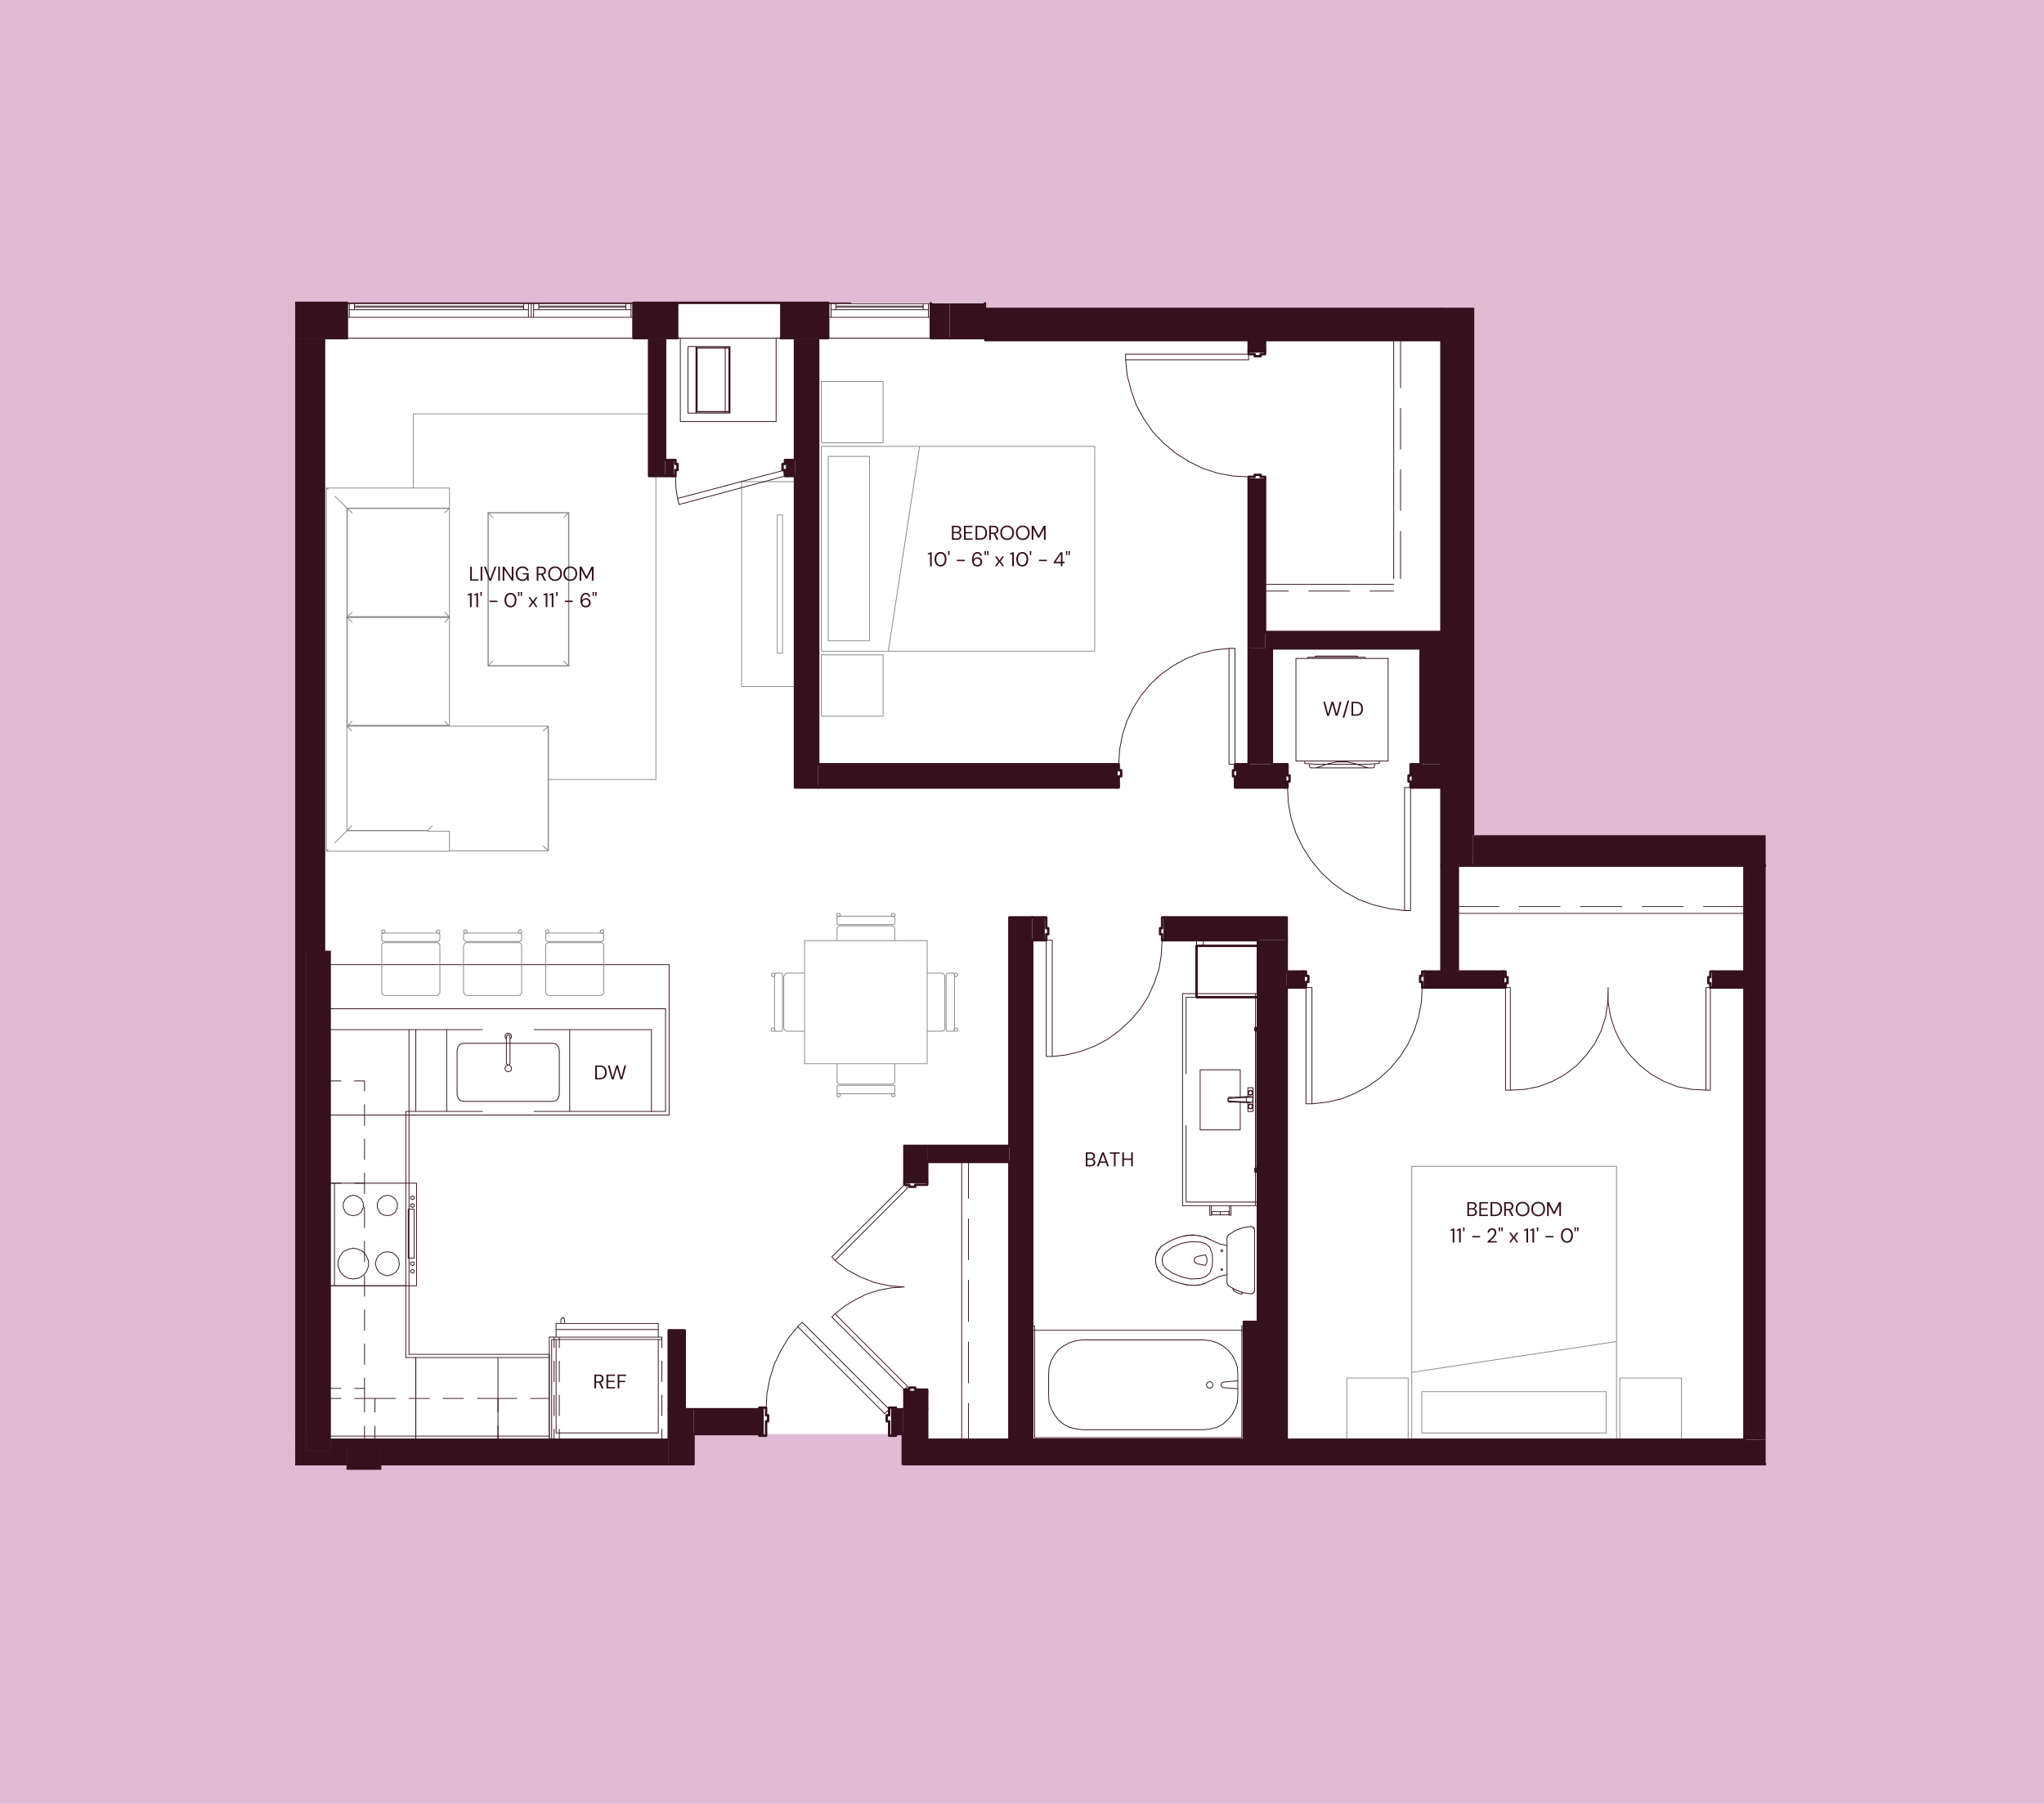 <svg xmlns="http://www.w3.org/2000/svg" width="816" height="720" viewBox="0 0 612 540"><defs><clipPath id="a"><path fill="none" stroke-width="0" d="M278.7 90.782v10.44h5.64v-10.44h-5.64zm-45-.12v10.56h14.28v-10.56H233.7zm-44.04 0v10.56h13.32v-10.56h-13.32zm-101.28 0v10.56h15.48v-10.56H88.38z" clip-rule="evenodd"/></clipPath><clipPath id="b"><path fill="none" stroke-width="0" d="M88.38 101.822v329.16h3.24v-146.28h5.4v-182.88h-8.64z" clip-rule="evenodd"/></clipPath><clipPath id="c"><path fill="none" stroke-width="0" d="M373.86 143.582v50.52h4.92v-50.52h-4.92zm0-41.76v3.36h4.92v-3.36h-4.92z" clip-rule="evenodd"/></clipPath><clipPath id="d"><path fill="none" stroke-width="0" d="M512.94 290.822v4.8h9.36v-4.8h-9.36zm-81.36 0v4.8h18.48v-4.8h-18.48z" clip-rule="evenodd"/></clipPath><clipPath id="e"><path fill="none" stroke-width="0" d="M423.06 228.782v6.96h8.52v-6.96h-8.52zm-52.56 0v6.96h14.28v-6.96H370.5zm-125.52 0v6.96h89.28v-6.96h-89.28z" clip-rule="evenodd"/></clipPath><clipPath id="f"><path fill="none" stroke-width="0" d="M270.78 416.702v5.16h6.84v-5.16h-6.84zm0-73.68v10.8h6.84v-10.8h-6.84z" clip-rule="evenodd"/></clipPath><clipPath id="g"><path fill="none" stroke-width="0" d="M426.66 290.822v4.8h4.92v-4.8h-4.92zm-41.4 0v4.8h5.04v-4.8h-5.04z" clip-rule="evenodd"/></clipPath><clipPath id="h"><path fill="none" stroke-width="0" d="M88.38 430.982v7.32h15.48v-5.16h10.2v5.16h86.16v-7.32H98.94v3.36h-7.32v-3.36h-3.24z" clip-rule="evenodd"/></clipPath><clipPath id="i"><path fill="none" stroke-width="0" d="M267.18 421.862v7.44h3.12v-7.44h-3.12zm-59.52 0v7.44h20.64v-7.44h-20.64z" clip-rule="evenodd"/></clipPath><clipPath id="j"><path fill="none" stroke-width="0" d="M235.74 137.702v4.8h2.28v-4.8h-2.28zm-36.6 0v4.8h2.28v-4.8h-2.28z" clip-rule="evenodd"/></clipPath><clipPath id="k"><path fill="none" stroke-width="0" d="M348.78 274.622v6.84h36.48v-6.84h-36.48zm-39.72 0v6.84h3.36v-6.84h-3.36z" clip-rule="evenodd"/></clipPath><clipPath id="l"><path fill="none" stroke-width="0" d="M88.379 90.182h16.08v1.08h-16.08z"/></clipPath><clipPath id="m"><path fill="none" stroke-width="0" d="M88.379 100.742h16.08v1.08h-16.08z"/></clipPath><clipPath id="n"><path fill="none" stroke-width="0" d="M88.379 430.502h3.84v1.08h-3.84z"/></clipPath><clipPath id="o"><path fill="none" stroke-width="0" d="M88.379 101.342h9.24v1.08h-9.24z"/></clipPath><clipPath id="p"><path fill="none" stroke-width="0" d="M440.579 258.662h88.2v1.08h-88.2z"/></clipPath><clipPath id="q"><path fill="none" stroke-width="0" d="M521.819 258.662h6.96v1.08h-6.96z"/></clipPath><clipPath id="r"><path fill="none" stroke-width="0" d="M88.379 437.822h16.08v1.08h-16.08z"/></clipPath><clipPath id="s"><path fill="none" stroke-width="0" d="M88.379 430.502h3.84v1.08h-3.84z"/></clipPath><clipPath id="t"><path fill="none" stroke-width="0" d="M277.139 437.822h251.64v1.08h-251.64z"/></clipPath></defs><path fill="#e1bbd3" d="M-5055.143-4173.48h8969.784v7565.826h-8969.784z"/><path fill="#fff" d="M88.38 90.662h206.64v6.54h142.357v159.3h88.102v180H270.3v-7.2h-62.64v9H88.38V90.662z"/><g clip-path="url(#a)"><path fill="#34111c" d="M88.379 90.662h195.96v10.56H88.379z"/></g><path fill="#34111c" d="M295.019 92.462h136.56v9.36h-136.56z"/><g clip-path="url(#b)"><path fill="#34111c" d="M88.379 101.822h8.64v329.16h-8.64z"/></g><g clip-path="url(#c)"><path fill="#34111c" d="M373.859 101.822h4.92v92.28h-4.92z"/></g><g clip-path="url(#d)"><path fill="#34111c" d="M431.579 290.822h90.72v4.8h-90.72z"/></g><path fill="#34111c" d="M376.619 281.462h8.64v149.52h-8.64zm-138.6-179.64h6.96v133.92h-6.96zm46.32-11.04h10.56v10.44h-10.56zm147.24 1.68h9.48v166.68h-9.48z"/><path fill="#34111c" d="M441.059 250.022h87.6v9.12h-87.6zm81.24 9.12h6.36v171.84h-6.36zm-430.68 25.56h7.32v149.64h-7.32z"/><g clip-path="url(#e)"><path fill="#34111c" d="M244.979 228.782h186.6v6.96h-186.6z"/></g><path fill="#34111c" d="M302.219 274.622h6.84v156.36h-6.84z"/><g clip-path="url(#f)"><path fill="#34111c" d="M270.779 343.022h6.84v78.84h-6.84z"/></g><path fill="#34111c" d="M277.619 343.022h24.6v4.8h-24.6zm153.96-83.88h4.92v31.68h-4.92z"/><g clip-path="url(#g)"><path fill="#34111c" d="M385.259 290.822h46.32v4.8h-46.32z"/></g><g clip-path="url(#h)"><path fill="#34111c" d="M88.379 430.982h111.84v7.32H88.379z"/></g><g clip-path="url(#i)"><path fill="#34111c" d="M207.659 421.862h62.64v7.44h-62.64z"/></g><path fill="#34111c" d="M270.299 421.862h7.32v16.44h-7.32zm-70.08 0h7.44v16.44h-7.44zm77.4 9.12h251.04v7.32h-251.04zm147.72-236.88h6.24v34.68h-6.24zm-51.48 0h6.96v34.68h-6.96zm4.92-4.92h52.8v4.92h-52.8zm-178.56 209.04h4.8v23.64h-4.8zm-5.88-296.4h4.8v40.68h-4.8z"/><g clip-path="url(#j)"><path fill="#34111c" d="M199.139 137.702h38.88v4.8h-38.88z"/></g><path fill="#34111c" d="M372.419 395.702h4.2v36.36h-4.2z"/><g clip-path="url(#k)"><path fill="#34111c" d="M309.059 274.622h76.2v6.84h-76.2z"/></g><path fill="none" stroke="#34111c" stroke-linecap="round" stroke-linejoin="round" stroke-width=".72" d="M278.699 90.782v10.44m0 0h5.64m-36.36-10.56h-58.32m0 0v10.56m0 0h13.32m30.72 0h14.28m0 0v-10.56"/><g clip-path="url(#l)"><path fill="none" stroke="#34111c" stroke-linecap="round" stroke-linejoin="round" stroke-width=".72" d="M103.859 90.662h-15.48"/></g><g clip-path="url(#m)"><path fill="none" stroke="#34111c" stroke-linecap="round" stroke-linejoin="round" stroke-width=".72" d="M88.379 101.222h15.48"/></g><path fill="none" stroke="#34111c" stroke-linecap="round" stroke-linejoin="round" stroke-width=".72" d="M103.859 101.222v-10.56"/><path fill="none" stroke="#34111c" stroke-linecap="round" stroke-linejoin="round" stroke-width=".24" d="M103.859 90.662h85.8m58.32 0h6.84m-51.96 0h30.96m44.88 10.56h-30.72m-58.32 0h-85.8m0 0v-6.24m0-4.08v-.24m85.8 10.56v-6.24m0-4.08v-.24m58.32 10.56v-6.24m0-4.08v-.24m30.72 10.56v-6.24m0-4.08v-.12"/><path fill="none" stroke="#34111c" stroke-linecap="round" stroke-linejoin="round" stroke-width=".72" d="M295.019 101.822h136.56m0-9.36h-136.56m0 0v9.36"/><g clip-path="url(#n)"><path fill="none" stroke="#34111c" stroke-linecap="round" stroke-linejoin="round" stroke-width=".72" d="M88.379 430.982h3.24"/></g><path fill="none" stroke="#34111c" stroke-linecap="round" stroke-linejoin="round" stroke-width=".72" d="M97.019 284.702v-182.88"/><g clip-path="url(#o)"><path fill="none" stroke="#34111c" stroke-linecap="round" stroke-linejoin="round" stroke-width=".72" d="M97.019 101.822h-8.64"/></g><path fill="none" stroke="#888" stroke-linecap="round" stroke-linejoin="round" stroke-width=".24" d="M234.299 154.142h-1.56m0 0v41.4m0 0h1.56m0 0v-41.4m0 41.4h-.96m0-41.4h.96m0 0v41.4m-1.56 0h.6m-.6-39.84v38.4m0 0v-38.4m0-1.56v41.4m.6-41.4h-.6m5.16-9.96h-15.84m0 0h15.84m0 61.32h-15.84m0 0h15.84m0 0v-61.32m0 61.32v-61.32m-15.84 0v61.32m0-61.32v61.32m-98.28-81.6v22.2m0 6v.12m40.44 81.12h32.16m0 0v-90.84m-2.04-18.6h-70.56m0 0h70.56m2.04 18.6v90.84m0 0h-32.16m-40.44-81.12v-.12m0-6v-22.2"/><path fill="none" stroke="#34111c" stroke-linecap="round" stroke-linejoin="round" stroke-width=".72" d="M373.859 101.822v3.36m0 0h4.92m0 0v-3.36m0 0h-4.92m0 41.76v50.52m4.92-4.92v-45.6m0 0h-4.92"/><path fill="none" stroke="#888" stroke-linecap="round" stroke-linejoin="round" stroke-width=".24" d="M327.779 194.942h-81.84m81.84-61.32v61.32m-81.84-61.32h81.84m-81.84 61.32v-61.32m20.04 61.32 9.36-61.32m-27.36 58.2h12.36m0-55.2v55.2m-12.36-55.2h12.36m-12.36 0v55.2m16.44 22.56h-18.48m18.48-18.36v18.36m-18.48-18.36h18.48m-18.48 18.36v-18.36m18.48-63.48h-18.48m18.48-18.36v18.36m-18.48-18.36h18.48m-18.48 18.36v-18.36"/><path fill="none" stroke="#34111c" stroke-linecap="round" stroke-linejoin="round" stroke-width=".24" d="m337.019 107.702.48 4.68m0 0 1.2 4.56m0 0 1.56 4.44m0 0 2.28 4.08m0 0 2.64 3.84m0 0 3.24 3.36m0 0 3.6 3m0 0 3.96 2.52m0 0 4.2 2.04m0 0 4.44 1.44m0 0 4.56.84m0 0 4.68.24m0-35.04v-1.68m-36.84 1.68h36.84m-36.84-1.68v1.68m36.84-1.68h-36.84"/><path fill="none" stroke="#34111c" stroke-linecap="round" stroke-linejoin="round" stroke-width=".72" d="M373.859 105.182v.84m0 0h1.8m0 0v.6m0 0h1.8m0 0v-.6m0 0h1.32m0 0v-.84m0 0h-4.92m0 37.56v.84m0 0h4.92m0 0v-.84m0 0h-1.32m0 0v-.6m0 0h-1.8m0 0v.6m0 0h-1.8"/><path fill="none" stroke="#34111c" stroke-linecap="round" stroke-linejoin="round" stroke-width=".24" d="M373.859 143.582v-.84m0 0h1.8m0 0v-.6m0 0h1.8m0 0v.6m0 0h1.32m0 0v.84m0-37.56v-.84m0 .84h-1.32m0 .6v-.6m0 .6h-1.8m0-.6v.6m0-.6h-1.8m0-.84v.84m57.72-4.2v71.4m-12.24-71.4v14.28m0 6.12v12.24m0 6.12v12.24m0 6.24v14.16m-2.04-71.4v71.4"/><path fill="none" stroke="#888" stroke-linecap="round" stroke-linejoin="round" stroke-width=".24" d="M422.699 430.982h61.32m0 0v-81.84m0 0h-61.32m0 0v81.84m0-20.16 61.32-9.24m-58.32 27.36v-12.36m55.2 0h-55.2m55.2 12.36v-12.36m0 12.36h-55.2"/><path fill="none" stroke="#34111c" stroke-linecap="round" stroke-linejoin="round" stroke-width=".72" d="M522.299 290.822h-9.36m0 0v4.8m0 0h9.36m0 0v-4.8m-72.24 0h-13.56m-4.92 4.8h18.48m0 0v-4.8"/><path fill="none" stroke="#888" stroke-linecap="round" stroke-linejoin="round" stroke-width=".24" d="M484.979 430.982h18.48m0 0v-18.48m0 0h-18.48m0 0v18.48m-81.72 0h18.36m0 0v-18.48m0 0h-18.36m0 0v18.48"/><path fill="none" stroke="#34111c" stroke-linecap="round" stroke-linejoin="round" stroke-width=".72" d="M385.259 430.982v-135.36m0-4.8v-9.36m-8.64 0v149.52m0 0h8.64"/><path fill="none" stroke="#34111c" stroke-linecap="round" stroke-linejoin="round" stroke-width=".24" d="M481.499 295.622v4.44m0 0 .72 4.2m0 0 1.32 4.08m0 0 1.92 3.96m0 0 2.52 3.48m0 0 3 3.12m0 0 3.36 2.64m0 0 3.84 2.16m0 0 3.96 1.56m0 0 4.32.84m0 0 4.32.24m-58.56 0 4.32-.24m0 0 4.2-.84m0 0 4.08-1.56m0 0 3.72-2.04m0 0 3.48-2.64m0 0 3-3.24m0 0 2.52-3.48m0 0 1.92-3.84m0 0 1.32-4.2m0 0 .6-4.2m0 0 .12-4.44m30.6 0h-1.32m1.32 30.72v-30.72m-1.32 30.72h1.32m-1.32-30.72v30.72m-58.56-30.72h-1.44m1.44 30.72v-30.72m-1.44 30.72h1.44m-1.44-30.72v30.72"/><path fill="none" stroke="#34111c" stroke-linecap="round" stroke-linejoin="round" stroke-width=".72" d="M512.939 290.822v4.8m-.84-4.8h.84m-.84 1.68v-1.68m-.6 1.68h.6m-.6 1.8v-1.8m.6 1.8h-.6m.6 1.32v-1.32m.84 1.32h-.84m-61.32-1.32v1.32m.6-1.32h-.6m.6-1.8v1.8m-.6-1.8h.6m-.6-1.68v1.68m-.72-1.68h.72m-.72 4.8v-4.8m.72 4.8h-.72"/><path fill="none" stroke="#34111c" stroke-linecap="round" stroke-linejoin="round" stroke-width=".24" d="M450.779 290.822h-.72m.72 1.68v-1.68m.6 1.68h-.6m.6 1.8v-1.8m-.6 1.8h.6m-.6 1.32v-1.32m-.72 1.32h.72m62.16 0h-.84m0-1.32v1.32m0-1.32h-.6m0-1.8v1.8m0-1.8h.6m0-1.68v1.68m0-1.68h.84m-76.44-31.68h85.8m-85.8 12.24h12.24m6.12 0h12.24m6.12 0h12.36m6.12 0h12.24m6.12 0h12.24m-85.8 2.04h85.8"/><path fill="none" stroke="#34111c" stroke-linecap="round" stroke-linejoin="round" stroke-width=".72" d="M238.019 101.822v35.88m0 4.8v93.24m0 0h6.96m0-6.96v-126.96m0 0h-6.96"/><path fill="none" stroke="#34111c" stroke-linecap="round" stroke-linejoin="round" stroke-width=".24" d="M202.979 90.662v10.56m0 0h30.72m0 0v-10.56m0 0h-30.72m14.16 13.08v19.92m0 0h-11.16m0 0v-19.92m0 0h11.16m1.08.48v18.96m0 0h-9.48m0 0v-18.96m0 0h9.48m0 18.96v-18.96m0 0h-9.48m0 0v18.96m0 0h9.48m.12-19.08h-9.72m9.72 0 .24-.36m-10.2 0h10.2m-10.2 0 .24.36m0 0v19.2m-.24.36v-19.92m0 19.92.24-.36m0 0h9.72m.24.36h-10.2m10.2 0-.24-.36m0 0v-19.2m.24-.36v19.92m13.8-22.44h-28.68m0 0v24.96m0 0h28.68m0 0v-24.96m0 0v24.96m0 0h-28.68m0 0v-24.96m30-10.56h-30.72m0 0h30.72m-30 0h29.16m0 0h-29.16m0 0h29.16m0 0h-29.16m0 0h29.28m0 0h-29.28m0 0h29.28m0 0h-29.28m.24 0h29.16m0 0h-29.16m0 0h29.16m0 0h-29.16m28.92 0h-29.16m0 0h29.16"/><path fill="none" stroke="#34111c" stroke-linecap="round" stroke-linejoin="round" stroke-width=".72" d="M284.339 101.222h10.56m0 0v-10.44m136.68 11.04v157.32m0 0h9.48m0-9.48v-157.2m0 0h-9.48"/><g clip-path="url(#p)"><path fill="none" stroke="#34111c" stroke-linecap="round" stroke-linejoin="round" stroke-width=".72" d="M441.059 259.142h87.6"/></g><path fill="none" stroke="#34111c" stroke-linecap="round" stroke-linejoin="round" stroke-width=".72" d="M522.299 259.142v171.84"/><g clip-path="url(#q)"><path fill="none" stroke="#34111c" stroke-linecap="round" stroke-linejoin="round" stroke-width=".72" d="M528.659 259.142h-6.36"/></g><path fill="none" stroke="#34111c" stroke-linecap="round" stroke-linejoin="round" stroke-width=".24" d="M277.979 90.902h.72m-.72 4.08h.72m0-4.08v4.08m-.72-4.08v4.08m-30 0h.84m0-4.08v4.08m-.84-4.08v4.08m0-4.08h.84m1.44 1.08h26.16m-26.16-.36h26.16m0-.72v1.8m-26.16-1.8v1.8m27.72-1.8v1.8m0 0h-29.16m0 0v-1.8m0 0h29.16m.72 4.08h-.72m.72-4.08v4.08m-.72-4.08h.72m-.72 4.08v-4.08m-30 0h.84m-.84 4.08v-4.08m.84 4.08h-.84m.84-4.08v4.08m0-4.08v4.08m29.16-4.08v4.08m-29.16-4.08h29.16m0 4.08h-29.16"/><path fill="none" stroke="#888" stroke-linecap="round" stroke-linejoin="round" stroke-width=".24" d="M146.099 153.422v45.96m0 0h24.24m0 0v-45.96m0 0h-24.24m0 0h24.24m0 0v45.96m0 0h-24.24m0 0v-45.96m.12 45.84h24m0 0v-45.72m0 0h-24m0 0v45.72m24-45.84v45.84m0 0h-24m0 0v-45.84m0 0h24m0 0v.12m-24 0v-.12m0 0h24m0 45.84-.12-.12m0 0-.12-.12m0 0-.24-.24m0 0-.24-.24m0 0-.36-.36m0 0-.36-.36m1.44-44.28h-.12m0 0-.12.24m0 0-.24.12m0 0-.24.36m0 0-.36.36m0 0-.36.36m1.44-1.44h-24m0 0h0m0 0 .24.24m0 0 .24.12m0 0 .24.36m0 0 .36.36m0 0 .36.36m0 42.84-.36.36m0 0-.36.36m0 0-.24.24m0 0-.24.24m0 0-.24.12m0 0v.12m-42.36-47.16h30.72m0-6h-36.84m6.12 102.6v-96.6m-6.12-6v108.72m30.24-6.12h-24.12m-6.12 6.12h36.84m-6.48-6.24v.24m6.48 5.88h29.52m0 0v-37.32m0 0h-60.24m0 0v31.2m0 0h24.24m1.32.24h5.16m0 0v4.44m-30.72-35.88h60.24m0 0v37.32m0 0h-29.52m-6.48-6v-.12m0 0h-24.24m0 0v-31.2m0 0h60.24m0 0h0m-60.24 0h0m30.72-71.28h0m0 0h0m0 0v.12m0 0h0m0 0v.12m0 0v.12m0 0v2.16m0 0v.12m0 0h0m0 0v.12m0 0h0m0 0v.12m0 0v2.76m0 0v.24m0 0v.12m0 0v-5.64m0 0v-.12m0 0v-.12m0 0h0m0 0v-.12m0 6h-30.72m-.36-.36.24.24m0 0 .12.12m-3.12-3.12 2.76 2.76m-3.24-3.12.12.12m0 0h.12m0 0 .12.12m0 0h0m0 0 .12.12m-3-2.88h0m0 0h.12m0 0v.12m0 0h.12m0 0 .12.12m0 0 .12.12m5.28 102.6.24-.24m0 0 .12-.12m-3.12 3.12 2.76-2.76m-3.24 3.12h.12m0 0 .12-.12m0 0 .12-.12m0 0h0m0 0 .12-.12m-3 3v-.12m0 0h.12m0 0h0m0 0 .12-.12m0 0 .12-.12m0 0 .12-.12m36.36.36h0m0 0v-1.44m0-4.44v.12m0 0v.12m0 0v2.76m0 0v.12m0 0h0m0 0v.12m0 0v.12m0 0h0m0 2.16v-2.16m0 2.16v.12m0 0v.12m0 0v.12m0 0h0m0 0h0m0 0v.12m-6.6-6.12h.12m-24.24 0h24.12m1.44.12h0m0 0h0m0 0h-1.44m0 0v-.12m0 0h0m.12 0v.12m36 5.88v-.12m0 0-.24-.12m0 0-.12-.24m0 0-.36-.24m0 0-.36-.36m0 0-.36-.36m-34.68-4.44v-.12m36.12-31.32v.12m0 0-.24.12m0 0-.12.24m0 0-.36.24m0 0-.36.36m0 0-.36.36m-58.8-1.44h60.24m-60.24 0 .12.12m0 0 .12.12m0 0 .24.24m0 0 .24.24m0 0 .36.36m0 0 .36.36m-1.44 29.76h.12m0 0 .12-.12m0 0 .24-.24m0 0 .24-.36m0 0 .36-.24m0 0 .36-.36m24.12 0-.36.36m0 0-.24.24m0 0-.36.36m0 0-.24.24m0 0-.12.12m0 0h0m6.48-96.36h-30.72m0 0v96.36m0 0h24.12m0 0v.12m6.6 6h29.64m0 0v-37.32m0 0h-29.64m0 0v-65.16m0 0v65.16m0 0h29.64m0 0v37.32m0 0h-29.64m-6.6-6v-.12m0 0h-24.12m0-96.36h30.72m-30.6 0v32.4m0 0h30.6m0 0v-32.4m0 0h-30.6m0 32.64v32.28m30.6 0v-32.28m0 0h-30.6m5.16-.12h0m0 0h25.44m0 0h0m0 0h-25.44m-5.28 0h0m0 0h4.32m0 0h-.12m0 0h0m0 0h-4.2m0-32.52h30.72m0 0v64.92m0 0h-30.72m0 0v-64.92m0 0h.12m30.6 0h0m0 0v32.52m0 0v32.4m0 0h0m0 0h-.12m0 0h-.12m0 0h-30.24m0 0h-.12m0 0h0m0 0h-.12m0 0v-32.4m0 0v-32.52m.12 0v32.4m0 0h0m0 0 .24-.12m0 0 .12-.24m0 0 .36-.36m0 0 .36-.24m0 0 .36-.36m-1.44 1.32h30.6m0 0h-.12m0 0-.12-.12m0 0-.24-.24m0 0-.24-.36m0 0-.36-.24m0 0-.36-.36m1.44 1.32v-32.4m0 0h-.12m0 0-.12.12m0 0-.24.24m0 0-.24.36m0 0-.36.24m0 0-.36.36m-27.72 0-.36-.36m0 0-.36-.24m0 0-.36-.36m0 0-.12-.24m0 0-.24-.12m0 0h0m-.12 32.52h30.72m-26.52 0h.12m0 0h.96m-.96 0h0m0 0h.12m0 0h.84m-.96 0h.12m-4.32.12v32.28m.12 0 .24-.12m0 0 .24-.24m0 0 .24-.24m0 0 .24-.36m0 0 .36-.24m28.92 1.2-.12-.12m0 0-.24-.24m0 0-.24-.24m0 0-.24-.36m0 0-.36-.24m1.44 1.2v-32.28m0 0h-.12m0 0-.12.24m0 0-.24.12m0 0-.24.36m0 0-.36.36m0 0-.36.36m1.44-1.44h-30.6m1.44 1.44-.36-.36m0 0-.36-.36m0 0-.36-.36m0 0-.12-.12m0 0-.24-.24m0 0h0m-.12-.12h30.72"/><path fill="none" stroke="#34111c" stroke-linecap="round" stroke-linejoin="round" stroke-width=".72" d="M425.339 228.782h-2.28m0 0v6.96m0 0h8.52m0 0v-6.96m-46.8 0h-3.96m-6.96 0h-3.36m0 0v6.96m0 0h14.28m0 0v-6.96m-50.52 0h-89.28m0 6.96h89.28m0 0v-6.96m-32.04 45.84v68.4m0 4.8v83.16m0 0h6.84m0 0v-149.52m0-6.84h-6.84m-31.44 68.4v10.8m0 0h6.84m0 0v-6m0-4.8h-6.84m0 73.68v5.16m0 0h6.84m0 0v-5.16m0 0h-6.84m6.84-68.88h24.6m0-4.8h-24.6"/><path fill="none" stroke="#34111c" stroke-linecap="round" stroke-linejoin="round" stroke-width=".24" d="m366.419 415.382-.6-.24m0 0-.24-.6m0 0 .24-.6m0 0 .6-.24m4.2-.36-4.2.36m4.2 2.04-4.2-.36m-56.64-17.16h7.8m15.48 0h15.48m15.36 0h7.92m-62.04 32.16h62.04m0 0v-32.16m-62.04 32.16v-32.16m53.4 16.32-.24.72m0 0-.72.36m0 0-.72-.36m0 0-.36-.72m0 0 .36-.72m0 0 .72-.24m0 0 .72.24m0 0 .24.72m9.24-16.32v-1.32m0 0h-.6m0 0v1.32m0 0h.6m-62.64 0v-1.32m0 0h-.72m0 0v1.32m0 0h.72m62.04 0v-1.32m0 0h.6m-63.36 0h.72m0 0v1.32m62.64 32.76v-32.76m0 0h-63.36m0 0v32.76m0 0h63.36m-12-3h-36.24m0 0-2.04-.24m0 0-1.92-.48m0 0-1.8-.96m0 0-1.56-1.32m0 0-1.2-1.56m0 0-.96-1.8m0 0-.6-1.8m0 0-.12-2.04m0 0v-6.36m0 0 .12-2.04m0 0 .6-1.92m0 0 .96-1.8m0 0 1.2-1.56m0 0 1.56-1.2m0 0 1.8-.96m0 0 1.92-.6m0 0 2.04-.24m0 0h36.24m0 0 2.04.24m0 0 1.92.6m0 0 1.8.96m0 0 1.44 1.2m0 0 1.32 1.56m0 0 .96 1.8m0 0 .6 1.92m0 0 .12 2.04m0 0v6.36m0 0-.12 2.04m0 0-.6 1.8m0 0-.96 1.8m0 0-1.32 1.56m0 0-1.44 1.32m0 0-1.8.96m0 0-1.92.48m0 0-2.04.24m-50.64-29.76h62.04m-11.4 29.76 2.04-.24m0 0 1.92-.48m0 0 1.8-.96m0 0 1.44-1.32m0 0 1.32-1.56m0 0 .96-1.8m0 0 .6-1.8m0 0 .12-2.04m0 0v-6.36m0 0-.12-2.04m0 0-.6-1.92m0 0-.96-1.8m0 0-1.32-1.56m0 0-1.44-1.2m0 0-1.8-.96m0 0-1.92-.6m0 0-2.04-.24m0 0h-36.24m0 0-2.04.24m0 0-1.92.6m0 0-1.8.96m0 0-1.56 1.2m0 0-1.2 1.56m0 0-.96 1.8m0 0-.6 1.92m0 0-.12 2.04m0 0v6.36m0 0 .12 2.04m0 0 .6 1.8m0 0 .96 1.8m0 0 1.2 1.56m0 0 1.56 1.32m0 0 1.8.96m0 0 1.92.48m0 0 2.04.24m0 0h36.24m11.64-41.04-.12.12m0 0-.12.24m0 0-.12.12m-2.64-1.8 1.44.72m0 0 1.56.6m-2.4-.36-.24-.24m0 0-.24-.36m0 0-.12-.36m2.64 1.8-1.08-.36m0 0-.96-.48m-16.2-16.32 1.92-.48m0 0 1.8-.12m0 0 1.92.24m0 0 1.92.48m0 0 1.68.84m-15 1.92 1.8-1.2m0 0 1.92-.96m0 0 2.04-.72m-5.76 11.04-.84-.96m0 0-.6-1.2m0 0-.24-1.2m0 0v-1.32m0 0 .24-1.32m0 0 .6-1.2m0 0 .84-.96m5.76 11.04-2.04-.6m0 0-1.92-.96m0 0-1.8-1.32m15 1.92-1.68.84m0 0-1.92.6m0 0-1.92.12m0 0-1.8-.12m0 0-1.92-.48m13.92-2.64-2.4.6m0 0-2.28 1.08m4.68-10.32v8.64m-4.68-10.32 2.28 1.08m0 0 2.4.6m7.08-5.76h.24m0 0 .24.12m0 0 .24.12m0 0 .24.12m0 0 .12.24m0 0v.24m0 0 .12.24m-7.8 1.44 2.04-1.32m0 0 2.28-.84m0 0 2.28-.36m-7.08 3.48v-.24m0 0 .12-.24m0 0 .24-.36m0 0 .12-.12m-.48 14.16v-13.2m.48 14.28-.12-.24m0 0-.24-.24m0 0-.12-.24m0 0v-.36m7.08 3.48-2.28-.36m0 0-2.28-.84m0 0-2.04-1.2m7.8 1.32-.12.24m0 0v.24m0 0-.12.24m0 0-.24.12m0 0-.24.12m0 0-.24.12m0 0h-.24m1.2-19.08v18m-16.32-14.4 1.68.48m0 0 1.2 1.08m-13.32 1.56 2.28-1.68m0 0 2.64-1.08m0 0 2.76-.48m0 0 2.76.12m-11.64 1.32 1.8-1.2m0 0 1.92-.96m0 0 2.04-.72m4.92 8.04-.6-.36m0 0-.24-.72m0 0 .24-.6m0 0 .6-.48m0 2.16 2.52.48m-2.52-2.64 2.52-.48m6.48-5.04v13.2m8.28 2.4v-18m-13.44 12.84-1.2 1.08m0 0-1.68.6m0 0-2.76.12m0 0-2.76-.6m0 0-2.64-1.08m0 0-2.28-1.56m4.56 4.56-2.04-.6m0 0-1.92-.96m0 0-1.8-1.32m13.2-5.64.48.96m0 0v1.2m0 0-.48.96m-12 .84-.72-1.08m0 0-.24-1.32m0 0 .24-1.2m0 0 .72-1.08m-1.2 6.36-1.08-1.44m0 0-.6-1.68m0 0v-1.8m0 0 .6-1.8m0 0 1.08-1.44m19.68-2.52.12-.48m0 0 .36-.48m-2.28 4.8.12-.36m0 0 .36.12m0 0v.36m0 0-.36.12m0 0-.12-.24m8.88-7.32.6.12m0 0 .36.48m0 0 .24.48m-7.8 1.44 2.04-1.32m0 0 2.28-.84m0 0 2.28-.36m-8.88 12.96.12-.36m0 0 .36.12m0 0v.36m0 0-.36.12m0 0-.12-.24m2.28 4.8-.36-.48m0 0-.12-.6m2.28 2.76-.36-.36m0 0-.24-.6m2.64 1.8-1.08-.36m0 0-.96-.48m2.4.36-.12.24m0 0-.24.24m3.96-1.2-.24.6m0 0-.36.36m0 0-.6.12m0 0-2.28-.36m0 0-2.28-.84m0 0-2.04-1.2m-14.4-14.64 2.4-.48m0 0h2.28m0 0 2.4.48m0 0 2.16.96m0 12-2.16 1.08m0 0-2.4.48m0 0-2.28-.12m0 0-2.4-.48m8.76-10.8.72 1.92m0 0 .12 1.92m0 0-.12 1.92m0 0-.72 1.92m.48 2.16 2.28-1.08m0 0 2.4-.6m0-8.64-2.4-.6m0 0-2.28-1.08m-4.32 4.92 2.52-.48m-2.52 2.64-.6-.36m0 0-.24-.72m0 0 .24-.6m0 0 .6-.48m2.52 2.64-2.52-.48m2.52-2.64.48.96m0 0v1.2m0 0-.48.96m-1.56-6.96 1.68.48m0 0 1.2 1.08m-13.32 1.56 2.28-1.68m0 0 2.64-1.08m0 0 2.76-.48m0 0 2.76.12m-10.44 7.8-.72-1.08m0 0-.24-1.32m0 0 .24-1.2m0 0 .72-1.08m10.44 7.8-2.76.12m0 0-2.76-.6m0 0-2.64-1.08m0 0-2.28-1.56m13.32 1.44-1.2 1.08m0 0-1.68.6m2.88-9.36.72 1.92m0 0 .12 1.92m0 0-.12 1.92m0 0-.72 1.92m7.44 5.52-.36-.36m0 0-.24-.6m2.64 1.8-1.08-.36m0 0-.96-.48m2.4.36-.12.24m0 0-.24.24m-9-4.2 2.28-1.08m0 0 2.4-.6m-13.92 2.64 2.4.48m0 0 2.28.12m0 0 2.4-.48m0 0 2.16-1.08m-15-1.92 1.8 1.32m0 0 1.92.96m0 0 2.04.6m-5.76-11.04-1.08 1.44m0 0-.6 1.8m0 0v1.8m0 0 .6 1.68m0 0 1.08 1.44m5.76-11.04-2.04.72m0 0-1.92.96m0 0-1.8 1.2m15-1.92-2.16-.96m0 0-2.4-.48m0 0h-2.28m0 0-2.4.48m13.92 2.64-2.4-.6m0 0-2.28-1.08m11.76 16.08.6-.12m0 0 .36-.36m0 0 .24-.6m-7.8-1.32 2.04 1.2m0 0 2.28.84m0 0 2.28.36m-7.08-3.48.12.6m0 0 .36.48m-.48-14.28v13.2m.48-14.16-.36.48m0 0-.12.48m7.08-3.48-2.28.36m0 0-2.28.84m0 0-2.04 1.32m7.8-1.44-.24-.48m0 0-.36-.48m0 0-.6-.12m1.2 19.08v-18m-20.52-8.4v-22.92m0-15.48v-22.92m21.48 61.32h-21.48m21.48-61.32v22.92m0 15.48v22.92m-21.48-61.32h21.48m-8.52 64.32h-.12m0 .72h.12m-.12-.84h-2.64m0 .96h2.64m-2.64-.96h-2.52m0 .96h2.52m-2.52-.84h-.12m0 .72h.12m5.16-.72v.12m0 0v.48m0 0v.12m0-.84v.24m0 0v.48m0 0v.24m0 0v-.12m0-.72v-.12m-2.64 0v.12m0 0v.36m0 0v.36m0 0v.12m-2.52-.96v.12m0 0v.36m0 0v.36m0 0v.12m0 0v-.12m0-.72v-.12m0 .12v.12m0 0v.48m0 0v.12m5.28.24h.48m0 0h-.48m0 0v-2.88m0 0v1.92m0 .72v.24m.48-2.88v2.88m0-2.88v2.88m-5.88 0h-.48m0 0h.48m0 0v-2.88m-.48 0v2.88m0-2.88v2.88m.48-2.88v1.92m0 .72v.24m12.48-31.08v-7.08m0 0h-1.56m0 0v2.52m0 0 1.44.24m0 0v1.56m0 0-1.44.24m0 0v2.52m0 0h1.56m0 0h-1.56m0 0v-2.52m0-.12v-.12m0-1.56v-.12m0 0v-2.64m0 0h1.56m0 0v7.08m-1.56-2.52h0m0-.12v-.12m0-1.56v-.12m0 0v-.12m0 0-.12.12m0 0h-.36m0 0v.24m0 0h.6m0 0h.6m0 0 .48-.12m0 0h.24m-1.44 1.8-.12-.12m0 0h-.36m0 0v-.12m0-1.56v-.12m1.92 1.68h-.24m0 0h-.48m0 0-.6-.12m0 0h-.6m0 0v.24m0-1.56v1.32m-5.4-1.32v1.32m0-1.32 5.4-.24m0 1.8-5.4-.24m0 0v-.24m5.4.24-5.4-.24m0 0v-.72m5.4-.36-5.4.36m0 0v-.36m6.72 3.48-.6-.24m0 0-.24-.48m0 0 .24-.6m0 0 .6-.24m0 .12-.48.24m0 0-.24.48m0 0 .24.36m0 0 .48.24m0-1.44.48.24m0 0 .24.6m0 0-.24.48m0 0-.48.24m0-.12.36-.24m0 0 .24-.36m0 0-.24-.48m0 0-.36-.24m0-2.64-.6-.24m0 0-.24-.48m0 0 .24-.6m0 0 .6-.24m0 .12-.48.24m0 0-.24.48m0 0 .24.36m0 0 .48.24m0-1.44.48.24m0 0 .24.6m0 0-.24.48m0 0-.48.24m0-.12.36-.24m0 0 .24-.36m0 0-.24-.48m0 0-.36-.24m-3.12-6.24h-12m0 0v1.32m0 0v1.68m0 0v1.92m0 0v1.92m0 0v2.16m8.28 0v-.24m0 0v-.12m0 0 .12-.12m.24-.24h0m0 0 .24-.12m0 0h.12m0 0h.24m0 0 .12.12m0 0h0m2.64-.12v-1.32m0 0v-1.92m0 0v-1.92m0 0v-1.68m0 0v-1.32m0 18v-1.44m0 0v-1.68m0 0v-1.92m0 0v-1.92m0 0v-1.32m-2.64-.12h0m0 0-.12.12m0 0h-.24m0 0h-.12m0 0-.24-.12m0 0h0m-.24-.12-.12-.24m0 0v-.12m0 0v-.12m-8.28 0v2.04m0 0v1.92m0 0v1.92m0 0v1.68m0 0v1.44m0 0h12m-3.72-9v.12m0 0v.12m0 0 .12.24m.24.12h0m0 0 .24.12m0 0h.12m0 0h.24m0 0 .12-.12m0-1.32-.12-.12m0 0h-.24m0 0h-.12m0 0-.24.12m0 0h0m-.24.24-.12.12m0 0v.12m0 0v.24m-8.28 9v-18m12 0h-12m12 0v8.16m0 1.56v8.28m-12 0h12m-17.28 22.68h22.56m-22.56-63.48v63.48m22.56-63.48h-22.56m0 63.48h22.56m-22.56-63.48v63.48m22.56-63.48h-22.56m21.84 0v63.48m0 0v-63.48m.72 0v10.32m0 42.96v10.2m-.72-63.48h.72m0 0h-.72m.72 63.48h-.72m.72 0h-.72"/><path fill="none" stroke="#34111c" stroke-linecap="round" stroke-linejoin="round" stroke-width=".72" d="M376.499 308.462v41.4m0 0h.12m0 0v-41.4m0 0h-.12"/><path fill="none" stroke="#34111c" stroke-linecap="round" stroke-linejoin="round" stroke-width=".24" d="M376.499 308.462v41.4"/><path fill="none" stroke="#34111c" stroke-linecap="round" stroke-linejoin="round" stroke-width=".72" d="M375.899 349.862v.84m0 0h.72m0 0v-.84m0 0h-.72m0-42.12v.72m0 0h.72m0 0v-.72m0 0h-.72"/><path fill="none" stroke="#34111c" stroke-linecap="round" stroke-linejoin="round" stroke-width=".24" d="M375.899 349.862v-41.4m0-.72v42.96m0 0h.72m0-42.96h-.72"/><path fill="none" stroke="#34111c" stroke-linecap="round" stroke-linejoin="round" stroke-width=".72" d="M376.619 283.142h-18.36m0 0v15.36m0 0h18.36m0 0v-15.36m54.96-24v31.68m4.92 0v-31.68m0 0h-4.92m0 31.68h-4.92m0 0v4.8m0 0h4.92m-41.28-4.8h-5.04m0 4.8h5.04m0 0v-4.8"/><path fill="none" stroke="#34111c" stroke-linecap="round" stroke-linejoin="round" stroke-width=".24" d="m392.819 330.422 4.44-.48m0 0 4.32-.96m0 0 4.08-1.68m0 0 3.84-2.04m0 0 3.6-2.52m0 0 3.24-3m0 0 2.88-3.48m0 0 2.28-3.6m0 0 1.92-4.08m0 0 1.32-4.2m0 0 .84-4.32m0 0 .24-4.44m-33 0h-1.8m1.8 34.8v-34.8m-1.8 34.8h1.8m-1.8-34.8v34.8"/><path fill="none" stroke="#34111c" stroke-linecap="round" stroke-linejoin="round" stroke-width=".72" d="M425.819 295.622h.84m0 0v-4.8m0 0h-.84m0 0v1.32m0 0h-.6m0 0v1.8m0 0h.6m0 0v1.68m-35.52 0h.72m0 0v-1.68m0 0h.72m0 0v-1.8m0 0h-.72m0 0v-1.32m0 0h-.72m0 0v4.8"/><path fill="none" stroke="#34111c" stroke-linecap="round" stroke-linejoin="round" stroke-width=".24" d="M426.659 295.622h-.84m0 0v-1.68m0 0h-.6m0 0v-1.8m0 0h.6m0 0v-1.32m0 0h.84m-35.64 0h-.72m.72 0v1.32m.72 0h-.6m.6 0v1.8m-.6 0h.6m-.72 0v1.68m-.72 0h.72m-23.04-101.52-4.32.48m0 0-4.32.96m0 0-4.08 1.56m0 0-3.96 2.16m0 0-3.6 2.52m0 0-3.24 3m0 0-2.76 3.36m0 0-2.4 3.72m0 0-1.92 4.08m0 0-1.32 4.08m0 0-.84 4.44m0 0-.24 4.32m33 0h1.8m-1.8-34.68v34.68m1.8-34.68h-1.8m1.8 34.68v-34.68"/><path fill="none" stroke="#34111c" stroke-linecap="round" stroke-linejoin="round" stroke-width=".72" d="M334.979 228.782h-.72m0 0v6.96m0 0h.72m0 0v-3.36m0 0h.72m0 0v-1.8m0 0h-.72m0 0v-1.8m35.52 0h-.72m0 0v1.8m0 0h-.6m0 0v1.8m0 0h.6m0 0v3.36m0 0h.72m0 0v-6.96"/><path fill="none" stroke="#34111c" stroke-linecap="round" stroke-linejoin="round" stroke-width=".24" d="M334.259 228.782h.72m0 0v1.8m0 0h.72m0 0v1.8m0 0h-.72m0 0v3.36m0 0h-.72m35.52 0h.72m-.72 0v-3.36m-.6 0h.6m-.6 0v-1.8m.6 0h-.6m.6 0v-1.8m.72 0h-.72m-67.56 119.04v83.16m-12.24-83.16v10.92m0 6.12v12.24m0 6.12v12.36m0 6.12v12.24m0 6.12v10.92m-2.04-83.16v83.16m-17.16-45.72-4.56-.36m0 0-4.32-.96m0 0-4.32-1.68m0 0-3.96-2.16m0 0-3.6-2.76m20.76 7.92-3.84.24m0 0-3.72.72m0 0-3.6 1.08m0 0-3.36 1.68m0 0-3.24 1.92m0 0-3 2.4m20.76-38.64.96.96m-21.72 21.72 21.72-21.72m-22.68 20.64.96 1.08m20.76-22.68-21.72 21.6m21.72 39.72.96-.96m-21.72-21.72 21.72 21.72m-22.68-20.76.96-.96m20.76 22.68-21.72-21.72"/><path fill="none" stroke="#34111c" stroke-linecap="round" stroke-linejoin="round" stroke-width=".72" d="M270.779 353.822v.84m0 0h1.44m0 0v.6m0 0h1.8m0 0v-.6m0 0h3.6m0 0v-.84m0 0h-6.84m0 62.16v.72m0 0h6.84m0 0v-.72m0 0h-3.6m0 0v-.6m0 0h-1.8m0 0v.6m0 0h-1.44"/><path fill="none" stroke="#34111c" stroke-linecap="round" stroke-linejoin="round" stroke-width=".24" d="M270.779 416.702v-.72m0 0h1.44m0 0v-.6m0 0h1.8m0 0v.6m0 0h3.6m0 0v.72m0-62.04v-.84m0 .84h-3.6m0 .6v-.6m0 .6h-1.8m0-.6v.6m0-.6h-1.44m0-.84v.84m135.84-157.92-.12-.24m0 0-.24-.12m-12.6.36.12-.24m0 0 .24-.12m0 0h12.24m2.64.72h0m0 0-.12-.24m0 0-.24-.12m-17.16.36.12-.24m0 0 .24-.12m0 0h16.8m-17.16.36h0m3.48 32.52 2.64-.96m0 0 2.88-.6m0 0h2.88m0 0 2.76.6m0 0 2.76.96m.96.24-.48-.12m0 0-.48-.12m-14.88.24.48-.12m0 0 .48-.12m16.68-.24-.12.36m0 0-.36.12m-18.96-.48.12.36m0 0 .36.12m18.96-.48v-.48m-17.52-.12h15.6m3.36-.24v-.72m-3.36.96 3.36-.24m-22.32 0v-.72m3.36.96-3.36-.24m1.44.84v-.48m18.96.96h-18.48m18.72-37.92h.6m-1.56 0h.48m4.8 35.88v-30.72m0 0v30.72m-27.6 0v-30.72m0 0v30.72m27.6 0h-27.6m0-30.72h27.6m-27.6 0h27.6m-27.6 30.72h27.6m-100.56 88.44 4.32-.48m0 0 4.32-1.08m0 0 4.08-1.56m0 0 3.84-2.04m0 0 3.6-2.64m0 0 3.24-3m0 0 2.88-3.36m0 0 2.4-3.72m0 0 1.8-3.96m0 0 1.44-4.2m0 0 .72-4.32m0 0 .24-4.44m-32.88 0h-1.8m1.8 34.8v-34.8m-1.8 34.8h1.8m-1.8-34.8v34.8"/><path fill="none" stroke="#34111c" stroke-linecap="round" stroke-linejoin="round" stroke-width=".72" d="M312.419 281.462h.84m0 0v-1.8m0 0h.6m0 0v-1.8m0 0h-.6m0 0v-3.24m0 0h-.84m0 0v6.84m35.52 0h.84m0 0v-6.84m0 0h-.84m0 0v3.24m0 0h-.6m0 0v1.8m0 0h.6m0 0v1.8"/><path fill="none" stroke="#34111c" stroke-linecap="round" stroke-linejoin="round" stroke-width=".24" d="M348.779 281.462h-.84m0 0v-1.8m0 0h-.6m0 0v-1.8m0 0h.6m0 0v-3.24m0 0h.84m-35.52 0h-.84m.84 0v3.24m.6 0h-.6m.6 0v1.8m-.6 0h.6m-.6 0v1.8m-.84 0h.84"/><path fill="none" stroke="#888" stroke-linecap="round" stroke-linejoin="round" stroke-width=".24" d="M277.619 281.582h-36.72m0 0v36.84m0 0h36.72m0 0v-36.84m-9.72 0v-3.36m0 0v-.36m0 0-.12-.24m0 0-.12-.12m0 0-.24-.24m0 0-.24-.12m0 0h-.24m0 0h-15.36m0 0h-.24m0 0-.24.12m0 0-.24.24m0 0-.12.12m0 0-.12.24m0 0v.36m0 0v3.36m.48-8.16h-.12m0 0h-.12m0 0-.12.12m0 0-.12.12m0 0h0m0 0-.12.12m0 0v.12m0 0 .12.12m0 0v.12m0 0 .12.12m0 0 .12.12m0 0h.12m0 0h.12m0 0h.12m0 0h.12m0 0v-.12m0 0 .12-.12m0 0 .12-.12m0 0v-.12m0 0v-.12m0 0v-.12m0 0h-.12m0 0-.12-.12m0 0v-.12m0 0h-.12m0 0h-.12m16.32 0h-.12m0 0h-.12m0 0-.12.12m0 0v.12m0 0h-.12m0 0v.12m0 0v.12m0 0v.12m0 0 .12.12m0 0v.12m0 0 .12.12m0 0h.12m0 0h.12m0 0h.12m0 0h.12m0 0 .12-.12m0 0 .12-.12m0 0v-.12m0 0 .12-.12m0 0v-.12m0 0-.12-.12m0 0h0m0 0-.12-.12m0 0-.12-.12m0 0h-.12m0 0h-.12m0 .84h-16.32m0 0h-.12m0 0-.12.12m0 0h-.12m0 0-.12.12m0 0v.12m0 0v.12m0 0v1.56m0 0v.12m0 0v.12m0 0 .12.12m0 0h.12m0 0 .12.12m0 0h.12m0 0h16.32m0 0h.12m0 0 .12-.12m0 0h.12m0 0 .12-.12m0 0v-.12m0 0v-.12m0 0v-1.56m0 0v-.12m0 0v-.12m0 0-.12-.12m0 0h-.12m0 0-.12-.12m0 0h-.12m10.2 34.44h4.32m0 0h.24m0 0 .24-.12m0 0 .24-.12m0 0 .12-.24m0 0 .12-.24m0 0v-.24m0 0v-15.36m0 0v-.24m0 0-.12-.24m0 0-.12-.24m0 0-.24-.24m0 0h-.24m0 0-.24-.12m0 0h-4.32m9.12.48v-.12m0 0-.12-.12m0 0h0m0 0-.12-.12m0 0-.12-.12m0 0h-.12m0 0h-.12m0 0h-.12m0 0-.12.12m0 0-.12.12m0 0h0m0 0-.12.12m0 0v.12m0 0v.12m0 0 .12.12m0 0v.12m0 0 .12.12m0 0h.12m0 0 .12.12m0 0h.12m0 0 .12-.12m0 0h.12m0 0 .12-.12m0 0v-.12m0 0 .12-.12m0 0v-.12m0 16.44v-.12m0 0-.12-.12m0 0v-.12m0 0-.12-.12m0 0h-.12m0 0h-.12m0 0h-.12m0 0h-.12m0 0h-.12m0 0-.12.12m0 0v.12m0 0-.12.12m0 0v.12m0 0v.12m0 0 .12.12m0 0v.12m0 0h.12m0 0 .12.12m0 0h.12m0 0h.12m0 0h.12m0 0 .12-.12m0 0h.12m0 0v-.12m0 0 .12-.12m0 0v-.12m-.96 0v-16.32m0 0v-.24m0 0v-.12m0 0h-.12m0 0-.12-.12m0 0-.12-.12m0 0h-.12m0 0h-1.44m0 0h-.12m0 0-.12.12m0 0-.12.12m0 0h-.12m0 0v.12m0 0-.12.24m0 0v16.32m0 0 .12.12m0 0v.12m0 0 .12.12m0 0 .12.12m0 0h.12m0 0h.12m0 0h1.44m0 0h.12m0 0h.12m0 0 .12-.12m0 0 .12-.12m0 0v-.12m0 0v-.12m-44.88-16.92h-5.16m0 0-.24.12m0 0h-.24m0 0-.24.24m0 0-.12.24m0 0-.12.24m0 0-.12.24m0 0v15.36m0 0 .12.24m0 0 .12.24m0 0 .12.24m0 0 .24.12m0 0 .24.12m0 0h.24m0 0h5.16m-9.96-.48v.12m0 0 .12.12m0 0v.12m0 0 .12.12m0 0h.12m0 0h.12m0 0h.12m0 0h.12m0 0h.12m0 0 .12-.12m0 0v-.12m0 0 .12-.12m0 0v-.12m0 0v-.12m0 0-.12-.12m0 0v-.12m0 0h-.12m0 0-.12-.12m0 0h-.12m0 0h-.12m0 0h-.12m0 0-.12.12m0 0h-.12m0 0v.12m0 0-.12.12m0 0v.12m0-16.44v.12m0 0 .12.12m0 0v.12m0 0 .12.12m0 0h.12m0 0 .12.12m0 0h.12m0 0 .12-.12m0 0h.12m0 0 .12-.12m0 0v-.12m0 0 .12-.12m0 0v-.12m0 0v-.12m0 0-.12-.12m0 0h0m0 0-.12-.12m0 0-.12-.12m0 0h-.12m0 0h-.12m0 0h-.12m0 0-.12.12m0 0-.12.12m0 0h0m0 0-.12.12m0 0v.12m.96.12v16.32m0 0v.12m0 0v.12m0 0 .12.12m0 0 .12.12m0 0h.12m0 0h.12m0 0h1.44m0 0h.12m0 0h.12m0 0 .12-.12m0 0 .12-.12m0 0v-.12m0 0v-.12m0 0v-16.32m0 0v-.24m0 0v-.12m0 0h-.12m0 0-.12-.12m0 0-.12-.12m0 0h-.12m0 0h-1.44m0 0h-.12m0 0-.12.12m0 0-.12.12m0 0h-.12m0 0v.12m0 0v.24m18.72 26.52v5.16m0 0v.24m0 0 .12.24m0 0 .12.24m0 0 .24.12m0 0 .24.12m0 0h.24m0 0h15.36m0 0h.24m0 0 .24-.12m0 0 .24-.12m0 0 .12-.24m0 0 .12-.24m0 0v-.24m0 0v-5.16m-.48 9.96.12-.12m0 0h.12m0 0 .12-.12m0 0h.12m0 0v-.12m0 0 .12-.12m0 0v-.12m0 0-.12-.12m0 0v-.12m0 0-.12-.12m0 0h-.12m0 0-.12-.12m0 0h-.12m0 0h-.12m0 0-.12.12m0 0h0m0 0-.12.12m0 0-.12.12m0 0v.12m0 0v.12m0 0v.12m0 0 .12.12m0 0h.12m0 0v.12m0 0h.12m0 0 .12.12m-16.32 0 .12-.12m0 0h.12m0 0 .12-.12m0 0h0m0 0 .12-.12m0 0v-.12m0 0v-.12m0 0v-.12m0 0-.12-.12m0 0v-.12m0 0h-.12m0 0-.12-.12m0 0h-.12m0 0h-.12m0 0-.12.12m0 0h-.12m0 0-.12.12m0 0v.12m0 0v.12m0 0v.12m0 0v.12m0 0v.12m0 0h.12m0 0 .12.12m0 0h.12m0 0 .12.12m0-.96h16.32m0 0h.12m0 0h.12m0 0 .12-.12m0 0 .12-.12m0 0v-.12m0 0v-.12m0 0v-1.56m0 0v-.12m0 0v-.12m0 0-.12-.12m0 0h-.12m0 0-.12-.12m0 0h-.12m0 0h-16.32m0 0h-.12m0 0-.12.12m0 0h-.12m0 0-.12.12m0 0v.12m0 0v.12m0 0v1.56m0 0v.12m0 0v.12m0 0 .12.12m0 0 .12.12m0 0h.12m0 0h.12"/><g clip-path="url(#r)"><path fill="none" stroke="#34111c" stroke-linecap="round" stroke-linejoin="round" stroke-width=".72" d="M88.379 438.302h15.48"/></g><path fill="none" stroke="#34111c" stroke-linecap="round" stroke-linejoin="round" stroke-width=".72" d="M114.059 438.302h86.16m0-7.32H98.939"/><g clip-path="url(#s)"><path fill="none" stroke="#34111c" stroke-linecap="round" stroke-linejoin="round" stroke-width=".72" d="M91.619 430.982h-3.24"/></g><path fill="none" stroke="#34111c" stroke-linecap="round" stroke-linejoin="round" stroke-width=".24" d="M158.219 90.902h.84m-.84 4.08h.84m0-4.08v4.08m-.84-4.08v4.08m-54.36 0h.72m0-4.08v4.08m-.72-4.08v4.08m0-4.08h.72m1.56 1.08h50.64m-50.64-.36h50.64m0-.72v1.8m-50.64-1.8v1.8m52.08-1.8v1.8m0 0h-53.64m0 0v-1.8m0 0h53.64m30.72 0h.72m-.72 4.08h.72m0-4.08v4.08m-.72-4.08v4.08m-29.88 0h.72m0-4.08v4.08m-.72-4.08v4.08m0-4.08h.72m1.56 1.08h26.04m-26.04-.36h26.04m0-.72v1.8m-26.04-1.8v1.8m27.6-1.8v1.8m0 0h-29.16m0 0v-1.8m0 0h29.16m-29.88 4.08h-.84m.84-4.08v4.08m-.84-4.08h.84m-.84 4.08v-4.08m-54.36 0h.72m-.72 4.08v-4.08m.72 4.08h-.72m.72-4.08v4.08m0-4.08v4.08m54.48-4.08h-55.2m54.36 0v4.08m-53.64-4.08h53.64m0 4.08h-53.64m-.72 0h55.2m0-4.08h.72m-.72 4.08v-4.08m.72 4.08h-.72m.72-4.08v4.08m29.88 0h-.72m.72-4.08v4.08m-.72-4.08h.72m-.72 4.08v-4.08m-29.16 0v4.08m29.88-4.08h-30.6m29.88 0v4.08m-29.16-4.08h29.16m0 4.08h-29.16m-.72 0h30.6"/><path fill="none" stroke="#34111c" stroke-linecap="round" stroke-linejoin="round" stroke-width=".72" d="M270.299 421.862h-3.12m0 0v7.44m0 0h3.12m-42-7.44h-20.64m0 7.44h20.64m0 0v-7.44m49.32 9.12v-9.12m0 0h-7.32m0 7.44v9m0 0h7.32m-69.96 0v-9m0-7.44h-7.44m0 0v9.12m0 7.32h7.44"/><g clip-path="url(#t)"><path fill="none" stroke="#34111c" stroke-linecap="round" stroke-linejoin="round" stroke-width=".72" d="M277.619 438.302h251.04"/></g><path fill="none" stroke="#34111c" stroke-linecap="round" stroke-linejoin="round" stroke-width=".72" d="M522.299 430.982h-244.68m153.96-202.2v-34.68m-6.24 0v34.68m-51.48-34.68v34.68m6.96 0v-34.68m50.76-4.92h-52.8m2.04 4.92h44.52m6.24 0v-4.92"/><path fill="none" stroke="#34111c" stroke-linecap="round" stroke-linejoin="round" stroke-width=".24" d="M417.299 189.182h-38.52m38.52-12.24h-7.08m-6.12 0h-12.24m-6.12 0h-6.96m38.52-2.04h-38.52m41.76 97.68-4.68-.6m0 0-4.56-1.08m0 0-4.32-1.56m0 0-4.2-2.28m0 0-3.72-2.64m0 0-3.48-3.24m0 0-3-3.6m0 0-2.52-3.96m0 0-2.04-4.2m0 0-1.44-4.44m0 0-.84-4.56m0 0-.24-4.68m35.04 0h1.8m-1.8 36.84v-36.84m1.8 36.84h-1.8m1.8-36.84v36.84"/><path fill="none" stroke="#34111c" stroke-linecap="round" stroke-linejoin="round" stroke-width=".72" d="M423.059 228.782v6.96m-.72-6.96h.72m-.72 3.36v-3.36m-.6 3.36h.6m-.6 1.8v-1.8m.6 1.8h-.6m.6 1.8v-1.8m.72 1.8h-.72m-36.84-1.8v1.8m.6-1.8h-.6m.6-1.8v1.8m-.6-1.8h.6m-.6-3.36v3.36m-.72-3.36h.72m-.72 6.96v-6.96m.72 6.96h-.72"/><path fill="none" stroke="#34111c" stroke-linecap="round" stroke-linejoin="round" stroke-width=".24" d="M385.499 228.782h-.72m.72 3.36v-3.36m.6 3.36h-.6m.6 1.8v-1.8m-.6 1.8h.6m-.6 1.8v-1.8m-.72 1.8h.72m37.56 0h-.72m0-1.8v1.8m0-1.8h-.6m0-1.8v1.8m0-1.8h.6m0-3.36v3.36m0-3.36h.72"/><path fill="none" stroke="#34111c" stroke-linecap="round" stroke-linejoin="round" stroke-width=".72" d="M205.019 421.862v-23.64m0 0h-4.8m0 0v23.64m0 0h4.8"/><path fill="none" stroke="#34111c" stroke-linecap="round" stroke-linejoin="round" stroke-width=".24" d="m229.379 421.862.24-4.56m0 0 .84-4.44m0 0 1.32-4.32m0 0 1.92-4.08m0 0 2.28-3.84m0 0 2.88-3.48m27.36 24.72-1.32 1.32m-26.04-26.04 26.04 26.04m-24.72-27.36-1.32 1.32m27.36 24.72-26.04-26.04"/><path fill="none" stroke="#34111c" stroke-linecap="round" stroke-linejoin="round" stroke-width=".72" d="M268.259 421.382h-2.04m0 0v2.28m0 0h-.72m0 0v1.8m0 0h.72m0 0v4.32m0 0h2.04m0 0v-.48m0 0h-1.08m0 0v-7.44m0 0h1.08m0 0v-.48m-38.88 0h-2.04m0 0v.48m0 0h.96m0 0v7.44m0 0h-.96m0 0v.48m0 0h2.04m0 0v-4.32m0 0h.6m0 0v-1.8m0 0h-.6m0 0v-2.28"/><path fill="none" stroke="#34111c" stroke-linecap="round" stroke-linejoin="round" stroke-width=".24" d="M227.339 421.382h2.04m0 0v2.28m0 0h.6m0 0v1.8m0 0h-.6m0 0v4.32m0 0h-2.04m0 0v-.48m0-7.44v-.48m40.92 0v.48m0 7.44v.48m-2.04 0h2.04m-2.04 0v-4.32m-.72 0h.72m-.72 0v-1.8m.72 0h-.72m.72 0v-2.28m2.04 0h-2.04"/><path fill="none" stroke="#34111c" stroke-linecap="round" stroke-linejoin="round" stroke-width=".72" d="M194.339 101.822v40.68m0 0h4.8m0-4.8v-35.88m0 0h-4.8m43.68 35.88h-2.28m0 0v4.8m0 0h2.28m-36.6-4.8h-2.28m0 4.8h2.28m0 0v-4.8"/><path fill="none" stroke="#34111c" stroke-linecap="round" stroke-linejoin="round" stroke-width=".24" d="m202.859 149.222-.48-3.36m0 0-.12-3.36m32.76 0-.48-1.68m-31.68 8.4 31.68-8.4m-31.2 10.2-.48-1.8m32.16-6.72-31.68 8.52"/><path fill="none" stroke="#34111c" stroke-linecap="round" stroke-linejoin="round" stroke-width=".72" d="M235.739 137.702v4.8m-.72-4.8h.72m-.72 1.2v-1.2m-.72 1.2h.72m-.72 1.8v-1.8m.72 1.8h-.72m.72 1.8v-1.8m.72 1.8h-.72m-32.76-1.8v1.8m.6-1.8h-.6m.6-1.8v1.8m-.6-1.8h.6m-.6-1.2v1.2m-.84-1.2h.84m-.84 4.8v-4.8m.84 4.8h-.84"/><path fill="none" stroke="#34111c" stroke-linecap="round" stroke-linejoin="round" stroke-width=".24" d="M202.259 137.702h-.84m.84 1.2v-1.2m.6 1.2h-.6m.6 1.8v-1.8m-.6 1.8h.6m-.6 1.8v-1.8m-.84 1.8h.84m33.48 0h-.72m0-1.8v1.8m0-1.8h-.72m0-1.8v1.8m0-1.8h.72m0-1.2v1.2m0-1.2h.72m-71.28 292.2h-65.52m65.52 1.08h-21.12m-20.88-122.76h-23.52m23.52 97.2v-97.2m42 122.76v-25.56m0 0h-42m14.4-77.76.24.96m0 0 .72.84m0 0 1.08.24m0 0h26.52m0 0 1.08-.24m0 0 .72-.84m0 0 .24-.96m0 0v-13.32m0 0-.24-.96m0 0-.72-.84m0 0-1.08-.24m0 0h-26.52m0 0-1.08.24m0 0-.72.84m0 0-.24.96m0 0v13.32m63.48 6.12v-45m0 0h-101.4m101.4 45h-101.4m52.2-13.92.36.72m0 0 .72.24m0 0 .72-.24m0 0 .24-.72m0 0-.24-.72m0 0-.72-.36m0 0-.72.36m0 0-.36.72m1.56-1.56-.24.48m0 0h-.48m0 0-.36-.48m1.08-8.04-.24-.48m0 0h-.48m0 0-.36.48m0 0v8.04m1.08 0v-8.04m0 .84.48-.6m0 0-.12-.72m0 0-.48-.48m0 0h-.72m0 0-.6.48m0 0v.72m0 0 .36.6m-52.68 73.8h25.8m0 0v-30.72m0 0h-25.8m22.56 30.72v-30.72m2.04 4.92.48-.24m0 0v-.6m0 0-.48-.24m0 0-.6.24m0 0v.6m0 0 .6.24m0 1.2-.6.24m0 0v.6m0 0 .6.36m0 0 .48-.36m0 0v-.6m0 0-.48-.24m-1.32 1.68h1.8m0 0v14.64m-1.8 0v-14.64m1.8 14.64h-1.8m1.32 2.28.48-.36m0 0v-.6m0 0-.48-.24m0 0-.6.24m0 0v.6m0 0 .6.36m0 1.08-.6.36m0 0v.48m0 0 .6.36m0 0 .48-.36m0 0v-.48m0 0-.48-.36m-23.4 4.92v-30.72m5.64 9.72 1.32-.24m0 0 1.08-.84m0 0 .6-1.32m0 0v-1.32m0 0-.6-1.2m0 0-1.08-.84m0 0-1.32-.36m0 0-1.32.36m0 0-1.08.84m0 0-.6 1.2m0 0v1.32m0 0 .6 1.32m0 0 1.08.84m0 0 1.32.24m10.2 0 1.32-.24m0 0 1.08-.84m0 0 .6-1.32m0 0v-1.32m0 0-.6-1.2m0 0-1.08-.84m0 0-1.32-.36m0 0-1.32.36m0 0-1.08.84m0 0-.6 1.2m0 0v1.32m0 0 .6 1.32m0 0 1.08.84m0 0 1.32.24m0 18 1.44-.36m0 0 1.08-.72m0 0 .84-1.2m0 0 .24-1.32m0 0-.24-1.44m0 0-.84-1.08m0 0-1.08-.84m0 0-1.44-.24m0 0-1.32.24m0 0-1.2.84m0 0-.72 1.08m0 0-.36 1.44m0 0 .36 1.32m0 0 .72 1.2m0 0 1.2.72m0 0 1.32.36m-10.2.96 1.56-.24m0 0 1.44-.84m0 0 .96-1.2m0 0 .6-1.56m0 0v-1.56m0 0-.6-1.44m0 0-.96-1.32m0 0-1.44-.72m0 0-1.56-.36m0 0-1.56.36m0 0-1.44.72m0 0-.96 1.32m0 0-.6 1.44m0 0v1.56m0 0 .6 1.56m0 0 .96 1.2m0 0 1.44.84m0 0 1.56.24m-6.84-28.68h22.56m0 0v-21.48m0 0h3m0 0v-24.48m0 0h-25.56m25.56 122.76h24.6m0 0v-24.6m0 0h-24.6m0 0v24.6m24.6 0h15.36m0 0v-24.6m0 0h-15.36m0 0v24.6m-15.36-122.76h-9.24m0 0v24.48m0 0h9.24m0 0v-24.48m57.36 24.48h.48m0 0h-.48m.6 0h.36m0 0h-.36m.6 0h1.08m0 0h-1.08m2.76 0h-24.48m24.48-24.48v24.48m0 0v-2.04m0 0v-22.44m-24.48 24.48v-24.48m24.48 0h-24.48m0 24.48h24.48m-24.48 0h24.48m-24.48-24.48h24.48m-24.48 0h-10.68m-15.48 0h-10.68m0 0v24.48m0 0h10.68m15.48 0h10.68m0 0v-24.48"/><path fill="none" stroke="#888" stroke-linecap="round" stroke-linejoin="round" stroke-width=".24" d="m155.219 298.022.24-.12m0 0h.24m0 0 .24-.24m0 0 .12-.24m0 0 .12-.24m0 0v-.24m0 0v-13.8m0 0v-.24m0 0-.12-.24m0 0-.12-.24m0 0-.24-.12m0 0-.24-.12m0 0h-.24m0 0h-15.36m0 0h-.24m0 0-.24.12m0 0-.24.12m0 0-.12.24m0 0-.12.24m0 0-.12.24m0 0v13.8m0 0 .12.24m0 0 .12.24m0 0 .12.24m0 0 .24.24m0 0h.24m0 0 .24.12m0 0h15.36m-15.84-19.68h-.12m0 0-.12.12m0 0h-.12m0 0-.12.12m0 0v.12m0 0-.12.12m0 0v.12m0 0 .12.12m0 0v.12m0 0 .12.12m0 0h.12m0 0 .12.12m0 0h.12m0 0h.12m0 0 .12-.12m0 0h0m0 0 .12-.12m0 0 .12-.12m0 0v-.12m0 0v-.12m0 0v-.12m0 0-.12-.12m0 0-.12-.12m0 0h0m0 0-.12-.12m0 0h-.12m16.32 0h-.12m0 0-.12.12m0 0h-.12m0 0v.12m0 0-.12.12m0 0v.12m0 0v.12m0 0v.12m0 0 .12.12m0 0v.12m0 0h.12m0 0 .12.12m0 0h.12m0 0h.12m0 0 .12-.12m0 0h.12m0 0 .12-.12m0 0v-.12m0 0v-.12m0 0v-.12m0 0v-.12m0 0v-.12m0 0-.12-.12m0 0h-.12m0 0-.12-.12m0 0h-.12m0 .96h-16.32m0 0h-.12m0 0h-.12m0 0-.12.12m0 0-.12.12m0 0v.12m0 0-.12.12m0 0v1.44m0 0 .12.12m0 0v.12m0 0 .12.12m0 0 .12.12m0 0h.12m0 0 .12.12m0 0h16.32m0 0 .12-.12m0 0h.12m0 0 .12-.12m0 0 .12-.12m0 0v-.12m0 0v-.12m0 0v-1.44m0 0v-.12m0 0v-.12m0 0-.12-.12m0 0-.12-.12m0 0h-.12m0 0h-.12m-25.08 18.72.24-.12m0 0h.36m0 0 .12-.24m0 0 .24-.24m0 0 .12-.24m0 0v-.24m0 0v-13.8m0 0v-.24m0 0-.12-.24m0 0-.24-.24m0 0-.12-.12m0 0-.36-.12m0 0h-.24m0 0h-15.36m0 0h-.24m0 0-.24.12m0 0-.24.12m0 0-.12.24m0 0-.12.24m0 0v.24m0 0v13.8m0 0v.24m0 0 .12.24m0 0 .12.24m0 0 .24.24m0 0h.24m0 0 .24.12m0 0h15.36m-15.84-19.68h-.12m0 0-.12.12m0 0h-.12m0 0-.12.12m0 0v.12m0 0v.12m0 0v.12m0 0v.12m0 0v.12m0 0 .12.12m0 0h.12m0 0 .12.12m0 0h.12m0 0h.12m0 0 .12-.12m0 0h.12m0 0 .12-.12m0 0v-.12m0 0v-.12m0 0v-.12m0 0v-.12m0 0v-.12m0 0-.12-.12m0 0h-.12m0 0-.12-.12m0 0h-.12m16.44 0h-.12m0 0-.12.12m0 0h-.12m0 0-.12.12m0 0v.12m0 0-.12.12m0 0v.12m0 0 .12.12m0 0v.12m0 0 .12.12m0 0h.12m0 0 .12.12m0 0h.12m0 0h.12m0 0 .12-.12m0 0h0m0 0 .12-.12m0 0 .12-.12m0 0v-.12m0 0v-.12m0 0v-.12m0 0-.12-.12m0 0-.12-.12m0 0h0m0 0-.12-.12m0 0h-.12m0 .96h-16.44m0 0h-.12m0 0h-.12m0 0-.12.12m0 0-.12.12m0 0v.12m0 0v.12m0 0v1.44m0 0v.12m0 0v.12m0 0 .12.12m0 0 .12.12m0 0h.12m0 0 .12.12m0 0h16.44m0 0 .12-.12m0 0h.12m0 0 .12-.12m0 0v-.12m0 0 .12-.12m0 0v-.12m0 0v-1.44m0 0v-.12m0 0-.12-.12m0 0v-.12m0 0-.12-.12m0 0h-.12m0 0h-.12m48.48 18.72.36-.12m0 0h.24m0 0 .12-.24m0 0 .24-.24m0 0 .12-.24m0 0v-.24m0 0v-13.8m0 0v-.24m0 0-.12-.24m0 0-.24-.24m0 0-.12-.12m0 0-.24-.12m0 0h-.36m0 0h-15.24m0 0h-.36m0 0-.24.12m0 0-.12.12m0 0-.24.24m0 0-.12.24m0 0v.24m0 0v13.8m0 0v.24m0 0 .12.24m0 0 .24.24m0 0 .12.24m0 0h.24m0 0 .36.12m0 0h15.24m-15.84-19.68h-.12m0 0-.12.12m0 0h-.12m0 0v.12m0 0-.12.12m0 0v.12m0 0v.12m0 0v.12m0 0 .12.12m0 0v.12m0 0h.12m0 0 .12.12m0 0h.12m0 0h.12m0 0 .12-.12m0 0h.12m0 0 .12-.12m0 0v-.12m0 0v-.12m0 0v-.12m0 0v-.12m0 0v-.12m0 0-.12-.12m0 0h-.12m0 0-.12-.12m0 0h-.12m16.44 0h-.12m0 0-.12.12m0 0h-.12m0 0-.12.12m0 0v.12m0 0-.12.12m0 0v.12m0 0 .12.12m0 0v.12m0 0 .12.12m0 0h.12m0 0 .12.12m0 0h.12m0 0h.12m0 0 .12-.12m0 0h.12m0 0v-.12m0 0 .12-.12m0 0v-.12m0 0v-.12m0 0v-.12m0 0-.12-.12m0 0v-.12m0 0h-.12m0 0-.12-.12m0 0h-.12m0 .96h-16.44m0 0h-.12m0 0h-.12m0 0-.12.12m0 0v.12m0 0-.12.12m0 0v.12m0 0v1.44m0 0v.12m0 0 .12.12m0 0v.12m0 0 .12.12m0 0h.12m0 0 .12.12m0 0h16.44m0 0 .12-.12m0 0h.12m0 0 .12-.12m0 0v-.12m0 0 .12-.12m0 0v-.12m0 0v-1.44m0 0v-.12m0 0-.12-.12m0 0v-.12m0 0-.12-.12m0 0h-.12m0 0h-.12"/><path fill="none" stroke="#34111c" stroke-linecap="round" stroke-linejoin="round" stroke-width=".24" d="M112.259 418.622h6.12m4.08 0h6.12m4.08 0h6.12m4.2 0h6.12m-36.84 12.36v-4.08m0-4.2v-4.08m36.84 12.36h-6.12m-4.2 0h-6.12m-4.08 0h-6.12m-4.08 0h-6.12m36.84-12.36v4.08m0 4.2v4.08m0-12.36h5.64m4.08 0h5.64m-15.36 12.36v-4.08m0-4.2v-4.08m15.36 12.36h-5.64m-4.08 0h-5.64m15.36-12.36v4.08m0 4.2v4.08m-55.32-46.08v3.12m0 4.08v6.12m0 4.08v6.12m0 4.08v3.12m-10.2-30.72h3.12m4.08 0h3m0 30.72h-3m-4.08 0h-3.12m10.2-61.44v3.12m0 4.08v6.12m0 4.08v6.12m0 4.2v3m-10.2-30.72h3.12m4.08 0h3m0 30.72h-3m-4.08 0h-3.12m10.2 33.72h3.12m-3.12 12.36v-4.08m0-4.2v-4.08m3.12 12.36h-3.12m3.12-12.36v4.08m0 4.2v4.08m-3.12-15.36v3m-10.2-3h3.12m4.08 0h3m0 3h-3m-4.08 0h-3.12m25.56-12.24v24.6m-3-24.6h3m-3-21.48v21.48m-22.56-21.48h22.56m76.68 15.36h-3.12m-4.08 0h-6.12m-4.08 0h-6.12m-4.08 0h-3.12m30.72 30.72v-3.12m0-4.08v-6.12m0-4.08v-6.12m0-4.08v-3.12m-30.72 30.72h3.12m4.08 0h6.12m4.08 0h6.12m4.08 0h3.12m-30.72-30.72v3.12m0 4.08v6.12m0 4.08v6.12m0 4.08v3.12m0-30.72h-1.56m1.56 30.72v-3.12m0-4.08v-6.12m0-4.08v-6.12m0-4.08v-3.12m-1.56 30.72h1.56m-1.56-30.72v3.12m0 4.08v6.12m0 4.08v6.12m0 4.08v3.12m0-30.72h32.28m0 0h-32.28m0 .72h32.28m0 0h-32.28m32.28-.72v.72m0-.72v.72m-32.28-.72v.72m0 30h8.16m15.48 0h8.16m-.6-34.8v1.8m0 0v-1.8m-30.6 0v1.8m0 0v-1.8m0 0h30.6m0 0h-28.08m-1.08 0h-1.44m30.6 1.8h-30.6m30.6 0v2.28m0 .72v27.96m0 0v-27.96m0-.72v-2.28m-30.6 0v2.28m0 .72v27.96m0 0v-27.96m0-.72v-2.28m0 0h30.6m0 30.96h-30.6m30.6 0h-30.6m-2.04 2.04h.72m0 0v-30m0 0h.72m0 0v-.72m0 0h-1.44m0 0v30.72m0-25.68v-5.04m0 0h1.44m0 .72h-.72m0 0v30m3.84-34.8v-1.2m-1.08 0v1.2m1.08-1.2v-.12m0 0-.12-.12m0 0v-.12m0 0-.12-.12m0 0h-.12m0 0-.12-.12m0 0-.12.12m0 0h-.12m0 0-.12.12m0 0-.12.12m0 0v.12m0 0-.12.12m1.08 0v-.12m0 0-.12-.12m0 0v-.12m0 0-.12-.12m0 0h-.12m0 0-.12-.12m0 0-.12.12m0 0h-.12m0 0-.12.12m0 0-.12.12m0 0v.12m0 0-.12.12m-58.8-40.8v-3m0-4.08v-6.12m0-4.08v-6.24m0-4.08v-3m-10.2 30.6h3.12m4.08 0h3m0-30.6h-3m-4.08 0h-3.12m0-21.6h100.32m0 0v6.24m-4.2 24.48h4.2m0 0v-30.72"/><path fill="none" stroke="#34111c" stroke-linecap="round" stroke-linejoin="round" stroke-width=".72" d="M372.419 395.702v36.36m0 0h4.2m0 0v-36.36m0 0h-4.2"/><path fill="none" stroke="#34111c" stroke-linecap="round" stroke-linejoin="round" stroke-width=".24" d="M358.259 281.462v1.68m0 0h2.04m0 0v-1.68m0 0h-2.04m-254.4 158.4h10.2m0 0v-6.72m0 0h-10.2m0 0v6.72m9.12-.24h-8.16m0-5.52v5.76m8.16-5.76h-8.16m8.16 5.76v-5.76m-8.16 5.76h8.16m-9.12-6.12v6.12m0 0h.96m8.16 0h1.08m0 0v-6.12m-1.08 6.12h-8.16"/><path fill="none" stroke="#34111c" stroke-linecap="round" stroke-linejoin="round" stroke-width=".72" d="M385.259 274.622h-36.48m0 0v6.84m0 0h27.84m8.64 0v-6.84m-72.84 0h-3.36m0 6.84h3.36m0 0v-6.84"/><path fill="none" stroke="#34111c" stroke-linecap="round" stroke-linejoin="round" stroke-width=".24" d="M91.619 284.702v149.64m0 0h7.32m0 0v-149.64m0 0h-7.32"/><path fill="#34111c" d="M156.376 173.894c-.39 0-.732-.09-1.026-.272a1.839 1.839 0 0 1-.686-.76c-.163-.325-.244-.7-.244-1.127s.082-.804.247-1.13c.165-.327.4-.583.704-.766.304-.184.663-.275 1.076-.275.47 0 .86.113 1.173.34.312.228.513.541.605.94h-.579a.963.963 0 0 0-.396-.598c-.209-.148-.476-.222-.802-.222a1.51 1.51 0 0 0-.8.207 1.383 1.383 0 0 0-.527.589c-.126.255-.188.56-.188.915s.061.66.185.915c.123.255.294.452.512.59.22.137.474.206.764.206.445 0 .781-.13 1.008-.392.226-.261.356-.62.388-1.074h-1.205v-.395h1.717v2.237h-.459l-.042-.687c-.15.243-.336.43-.554.562-.219.131-.51.197-.871.197zm9.821 0c-.41 0-.768-.09-1.076-.272a1.89 1.89 0 0 1-.722-.763c-.173-.326-.26-.703-.26-1.13s.087-.802.26-1.128c.173-.325.413-.579.722-.762a2.065 2.065 0 0 1 1.076-.275c.414 0 .775.092 1.083.275a1.9 1.9 0 0 1 .719.762c.17.325.256.701.256 1.128s-.085.804-.256 1.13a1.87 1.87 0 0 1-.72.763 2.094 2.094 0 0 1-1.082.272zm4.56 0c-.41 0-.768-.09-1.076-.272a1.89 1.89 0 0 1-.722-.763c-.173-.326-.26-.703-.26-1.13s.087-.802.26-1.128c.173-.325.413-.579.722-.762a2.065 2.065 0 0 1 1.076-.275c.414 0 .775.092 1.083.275.308.183.547.438.718.762.171.325.257.701.257 1.128s-.086.804-.257 1.13a1.87 1.87 0 0 1-.718.763 2.094 2.094 0 0 1-1.083.272zm-29.976-.072v-4.186h.5v3.786h1.945v.4h-2.445zm3.12 0v-4.186h.5v4.186h-.5zm2.578 0-1.568-4.186h.542l1.318 3.654 1.33-3.654h.531l-1.568 4.186h-.585zm2.702 0v-4.186h.5v4.186h-.5zm1.32 0v-4.186h.5l2.225 3.355v-3.355h.501v4.186h-.5l-2.225-3.355v3.355h-.501zm10.2 0v-4.186h1.348c.326 0 .592.053.799.161.206.108.36.255.459.443.1.187.15.394.15.622 0 .263-.071.5-.213.712-.14.211-.36.36-.659.448l.913 1.8h-.59l-.848-1.728h-.858v1.729h-.501zm12.84 0v-4.186h.584l1.503 2.918 1.491-2.918h.59v4.186h-.5v-3.29l-1.396 2.692h-.376l-1.395-2.685v3.283h-.501zm-7.344-.37c.306 0 .576-.07.809-.207a1.4 1.4 0 0 0 .542-.592c.13-.257.194-.565.194-.924s-.065-.666-.194-.921a1.403 1.403 0 0 0-.542-.59c-.233-.137-.502-.206-.809-.206s-.575.07-.808.207a1.403 1.403 0 0 0-.543.589c-.129.255-.193.562-.193.921s.064.667.193.924c.13.257.31.455.543.592.233.138.502.207.808.207zm4.56 0c.306 0 .576-.07.808-.207a1.4 1.4 0 0 0 .543-.592c.13-.257.194-.565.194-.924s-.065-.666-.194-.921a1.403 1.403 0 0 0-.543-.59c-.232-.137-.502-.206-.808-.206s-.575.07-.808.207a1.403 1.403 0 0 0-.543.589c-.129.255-.194.562-.194.921s.065.667.194.924c.13.257.31.455.543.592.233.138.502.207.808.207zm-9.555-1.753h.81c.323 0 .557-.078.705-.233a.835.835 0 0 0 .22-.598c0-.247-.072-.444-.217-.59-.146-.145-.383-.218-.713-.218h-.805v1.64zm-20.49 10.044v-3.625l-.674.15v-.347l.841-.365h.34v4.187h-.507zm1.92 0v-3.625l-.674.15v-.347l.841-.365h.34v4.187h-.507zm1.246-3.338-.078-1.178h.495l-.071 1.178h-.346zm2.693 1.388h2.362v.425h-2.362zm6.279 2.021c-.37 0-.69-.09-.958-.272a1.735 1.735 0 0 1-.618-.76c-.143-.324-.214-.702-.214-1.133s.071-.808.214-1.133a1.75 1.75 0 0 1 .618-.76c.268-.181.587-.272.957-.272s.688.09.954.272c.267.181.472.435.615.76.143.325.214.702.214 1.133s-.071.809-.214 1.134a1.743 1.743 0 0 1-.615.76 1.654 1.654 0 0 1-.954.271zm5.363-.071 1.026-1.484-1.026-1.483h.542l.83 1.226.835-1.226h.536l-1.026 1.483 1.026 1.484h-.536l-.835-1.227-.83 1.227h-.542zm5.18 0v-3.625l-.675.15v-.347l.841-.365h.34v4.187h-.507zm1.8 0v-3.625l-.675.15v-.347l.841-.365h.34v4.187h-.507zm-12.344-.371c.243 0 .46-.069.653-.207.193-.137.344-.334.453-.592.11-.257.164-.565.164-.924s-.054-.666-.164-.92a1.36 1.36 0 0 0-.453-.59 1.097 1.097 0 0 0-.653-.207c-.246 0-.465.07-.656.207s-.342.334-.453.59c-.112.254-.167.561-.167.92s.055.667.167.924c.111.258.262.455.453.593.19.137.41.206.656.206zm2.297-2.967-.066-1.178h.471l-.06 1.178h-.345zm.775 0-.066-1.178h.472l-.054 1.178h-.352zm10.637 0-.078-1.178h.495l-.071 1.178h-.346zm2.573 1.388h2.362v.425h-2.362zm6.273 2.022c-.302 0-.557-.057-.764-.171a1.376 1.376 0 0 1-.497-.458 2.046 2.046 0 0 1-.275-.643 3.063 3.063 0 0 1-.086-.726c0-.463.063-.869.19-1.218.128-.348.312-.622.552-.819.24-.197.532-.296.874-.296.262 0 .487.052.674.155.187.104.335.243.444.416.11.174.178.366.206.577h-.465a.864.864 0 0 0-.292-.526.875.875 0 0 0-.573-.185c-.314 0-.577.148-.79.445-.213.297-.327.76-.343 1.39a1.34 1.34 0 0 1 1.21-.694 1.402 1.402 0 0 1 1.182.638c.13.201.196.438.196.709a1.413 1.413 0 0 1-.67 1.202 1.427 1.427 0 0 1-.773.203zm-.036-.443c.187 0 .354-.04.501-.12a.88.88 0 0 0 .346-.332.941.941 0 0 0 .125-.487c0-.283-.092-.51-.277-.68a.99.99 0 0 0-.695-.253.963.963 0 0 0-.85.472.894.894 0 0 0-.128.467.901.901 0 0 0 .477.813c.147.08.314.12.501.12zm2.098-2.967-.066-1.178h.471l-.06 1.178h-.345zm.775 0-.066-1.178h.472l-.054 1.178h-.352zm123.313-16.75c-.41 0-.768-.091-1.075-.273a1.889 1.889 0 0 1-.72-.762c-.173-.327-.26-.704-.26-1.13s.087-.803.26-1.128c.172-.325.412-.58.72-.763a2.06 2.06 0 0 1 1.075-.275c.412 0 .773.092 1.08.275a1.9 1.9 0 0 1 .718.763c.17.325.256.7.256 1.127s-.086.804-.256 1.13a1.87 1.87 0 0 1-.718.763 2.088 2.088 0 0 1-1.08.273zm4.68 0c-.41 0-.768-.091-1.075-.273a1.889 1.889 0 0 1-.72-.762c-.174-.327-.26-.704-.26-1.13s.087-.803.26-1.128c.172-.325.412-.58.72-.763a2.06 2.06 0 0 1 1.075-.275c.412 0 .773.092 1.08.275a1.9 1.9 0 0 1 .718.763c.17.325.256.7.256 1.127s-.086.804-.256 1.13a1.87 1.87 0 0 1-.718.763 2.088 2.088 0 0 1-1.08.273zm-21.214-.072v-4.187h1.465c.294 0 .537.047.73.14.192.094.336.222.431.383s.143.342.143.542c0 .27-.073.484-.217.64a1.143 1.143 0 0 1-.521.323c.154.028.295.09.422.185a1.032 1.032 0 0 1 .411.831c0 .212-.051.404-.155.577-.103.174-.256.311-.458.413s-.449.153-.738.153h-1.513zm3.6 0v-4.187h2.578v.413h-2.078v1.459h1.9v.407h-1.9v1.495h2.078v.413h-2.578zm3.48 0v-4.187h1.28c.735 0 1.275.187 1.623.562.347.375.52.89.52 1.543 0 .642-.173 1.15-.52 1.523-.348.372-.888.559-1.623.559h-1.28zm4.08 0v-4.187h1.346c.325 0 .591.054.798.161.206.108.359.256.458.443.1.187.15.395.15.622 0 .263-.071.5-.212.712-.141.211-.36.36-.658.448l.91 1.8h-.589l-.845-1.728h-.858v1.729h-.5zm12.72 0v-4.187h.584l1.5 2.919 1.489-2.92h.59v4.188h-.501v-3.29l-1.393 2.692h-.376l-1.393-2.686v3.284h-.5zm-7.346-.371c.305 0 .574-.069.807-.206.232-.138.412-.335.541-.593.13-.257.194-.565.194-.924s-.065-.666-.194-.92a1.402 1.402 0 0 0-.541-.59c-.233-.137-.502-.206-.807-.206s-.575.069-.807.206a1.402 1.402 0 0 0-.542.59c-.13.254-.194.562-.194.92s.065.667.194.924a1.4 1.4 0 0 0 .542.593c.232.137.5.206.807.206zm4.68 0c.305 0 .574-.069.806-.206.233-.138.413-.335.542-.593.13-.257.194-.565.194-.924s-.065-.666-.194-.92a1.402 1.402 0 0 0-.542-.59c-.232-.137-.5-.206-.807-.206s-.574.069-.806.206a1.402 1.402 0 0 0-.542.59c-.13.254-.194.562-.194.92s.065.667.194.924a1.4 1.4 0 0 0 .542.593c.232.137.5.206.806.206zm-20.714-.048h.959c.286 0 .506-.067.66-.2.156-.134.233-.32.233-.56a.712.712 0 0 0-.244-.565c-.163-.141-.383-.212-.66-.212h-.948v1.537zm7.08 0h.768c.405 0 .728-.067.968-.2a1.14 1.14 0 0 0 .515-.575c.103-.249.155-.545.155-.888 0-.35-.052-.652-.155-.903a1.153 1.153 0 0 0-.515-.58c-.24-.136-.563-.203-.968-.203h-.768v3.35zm4.08-1.705h.81c.322 0 .556-.077.703-.233a.836.836 0 0 0 .22-.598c0-.247-.072-.444-.217-.59-.145-.145-.382-.217-.712-.217h-.804v1.638zm-11.16-.233h.93c.265 0 .47-.063.613-.188s.214-.3.214-.524c0-.211-.07-.38-.211-.508s-.353-.192-.635-.192h-.91v1.412zm-3.914 10.349c-.37 0-.688-.091-.956-.273a1.735 1.735 0 0 1-.616-.76c-.143-.324-.215-.702-.215-1.133s.072-.808.215-1.133c.143-.325.348-.578.616-.76.268-.181.587-.272.956-.272s.686.09.952.272c.266.182.47.435.614.76.143.325.214.702.214 1.133s-.071.809-.214 1.134a1.743 1.743 0 0 1-.614.76 1.65 1.65 0 0 1-.952.272zm-3.135-.072v-3.625l-.673.15v-.347l.84-.365h.34v4.187h-.507zm3.135-.371c.242 0 .46-.069.652-.206.192-.138.343-.335.452-.593.11-.257.164-.565.164-.924s-.055-.666-.164-.92a1.359 1.359 0 0 0-.452-.59 1.094 1.094 0 0 0-.652-.206c-.246 0-.465.068-.655.206s-.342.334-.453.59c-.111.254-.166.561-.166.92s.055.667.166.924c.111.258.262.455.453.593.19.137.409.206.655.206zm2.311-2.967-.077-1.178h.494l-.072 1.178h-.345zm2.574 1.388h2.358v.425h-2.358zm6.149 2.022c-.301 0-.555-.057-.762-.17a1.375 1.375 0 0 1-.497-.459 2.047 2.047 0 0 1-.274-.643 3.068 3.068 0 0 1-.086-.726c0-.463.063-.868.19-1.217.128-.35.311-.622.551-.82.24-.197.531-.296.873-.296.262 0 .486.052.673.156.186.103.334.242.443.415.11.174.178.366.206.577h-.465a.864.864 0 0 0-.292-.526.873.873 0 0 0-.571-.185c-.314 0-.577.148-.79.445-.212.297-.326.761-.342 1.391.096-.187.247-.35.456-.487s.46-.207.753-.207a1.398 1.398 0 0 1 1.18.637c.13.201.196.438.196.709a1.415 1.415 0 0 1-.67 1.202 1.423 1.423 0 0 1-.771.203zm13.446 0c-.37 0-.688-.091-.956-.273a1.735 1.735 0 0 1-.616-.76c-.143-.324-.215-.702-.215-1.133s.072-.808.215-1.133c.143-.325.348-.578.616-.76.268-.181.587-.272.956-.272s.686.09.952.272c.266.182.47.435.614.76.143.325.214.703.214 1.133s-.071.809-.214 1.134a1.743 1.743 0 0 1-.614.76 1.65 1.65 0 0 1-.952.272zm-8.193-.072 1.024-1.484-1.024-1.483h.542l.827 1.226.834-1.226h.536l-1.024 1.483 1.024 1.484h-.536l-.834-1.226-.827 1.226h-.542zm5.178 0v-3.625l-.673.15v-.347l.84-.365h.34v4.187h-.507zm-10.466-.371c.186 0 .353-.04.5-.12a.88.88 0 0 0 .346-.331.942.942 0 0 0 .125-.488c0-.283-.093-.51-.277-.679a.987.987 0 0 0-.694-.254.974.974 0 0 0-.849.472.896.896 0 0 0-.128.467.9.9 0 0 0 .476.813c.148.08.314.12.501.12zm13.48 0a1.1 1.1 0 0 0 .653-.206c.192-.138.343-.335.452-.592.11-.258.164-.566.164-.925s-.055-.665-.164-.92a1.359 1.359 0 0 0-.452-.59 1.094 1.094 0 0 0-.652-.206c-.247 0-.465.069-.655.206s-.342.334-.453.59c-.111.255-.166.562-.166.92s.055.667.166.925c.111.257.262.454.453.592.19.137.409.206.655.206zm-11.26-2.967-.065-1.178h.47l-.06 1.178h-.345zm.774 0-.065-1.178h.47l-.053 1.178h-.352zm12.798 0-.077-1.178h.494l-.072 1.178h-.345zm2.694 1.388h2.358v.425h-2.358zm6.537 1.95v-.897h-2.114v-.39l2.024-2.9h.584v2.847h.62v.443h-.62v.897h-.494zm-1.56-1.34h1.584v-2.29l-1.584 2.29zm3.117-1.998-.065-1.178h.47l-.06 1.178h-.345zm.774 0-.065-1.178h.47l-.053 1.178h-.352zm82.027 48.666 1.495-5.138h.494l-1.495 5.138h-.494zm-4.628-.562-1.144-4.193h.536l.9 3.595 1.023-3.595h.554l.995 3.595.91-3.595h.537l-1.168 4.187h-.571l-.995-3.457-1.018 3.457-.56.006zm7.302-.006v-4.187h1.28c.735 0 1.275.187 1.623.562.347.375.52.89.52 1.543 0 .642-.173 1.15-.52 1.522-.348.373-.888.56-1.623.56h-1.28zm.5-.419h.768c.405 0 .728-.067.968-.2.24-.134.412-.325.515-.574.103-.25.155-.546.155-.889 0-.35-.052-.652-.155-.903a1.154 1.154 0 0 0-.515-.58c-.24-.136-.563-.203-.968-.203h-.768v3.35zm50.713 150.25c-.408 0-.767-.09-1.074-.272a1.889 1.889 0 0 1-.72-.762c-.174-.327-.26-.704-.26-1.13s.086-.803.26-1.128c.172-.325.412-.58.72-.763a2.059 2.059 0 0 1 1.075-.275c.412 0 .773.092 1.08.275.308.183.547.438.718.763.17.325.256.7.256 1.127s-.086.804-.256 1.13a1.87 1.87 0 0 1-.718.763 2.088 2.088 0 0 1-1.08.272zm4.68 0c-.408 0-.767-.09-1.074-.272a1.889 1.889 0 0 1-.72-.762c-.174-.327-.26-.704-.26-1.13s.086-.803.26-1.128c.172-.325.412-.58.72-.763a2.059 2.059 0 0 1 1.075-.275c.412 0 .773.092 1.08.275.308.183.547.438.718.763.17.325.256.7.256 1.127s-.086.804-.256 1.13a1.87 1.87 0 0 1-.718.763 2.088 2.088 0 0 1-1.08.272zm-21.213-.071v-4.187h1.465c.293 0 .537.047.73.14.192.094.336.222.43.383s.144.342.144.542c0 .27-.073.484-.218.64a1.143 1.143 0 0 1-.52.322 1.032 1.032 0 0 1 .834 1.017 1.08 1.08 0 0 1-.614.99 1.628 1.628 0 0 1-.739.153h-1.512zm3.6 0v-4.187h2.578v.412h-2.078v1.46h1.9v.407h-1.9v1.495h2.078v.413h-2.578zm3.36 0v-4.187h1.28c.735 0 1.275.187 1.623.562.347.375.52.89.52 1.543 0 .642-.173 1.15-.52 1.522-.348.373-.888.56-1.623.56h-1.28zm4.08 0v-4.187h1.346c.325 0 .591.054.798.161.206.108.359.255.458.443.1.187.149.395.149.622 0 .263-.07.5-.211.712-.141.211-.36.36-.658.448l.91 1.8h-.589l-.845-1.728h-.858v1.729h-.5zm12.84 0v-4.187h.583l1.5 2.919 1.49-2.92h.589v4.188h-.5v-3.29l-1.394 2.692h-.375l-1.393-2.686v3.284h-.5zm-7.347-.371c.306 0 .575-.069.807-.206a1.4 1.4 0 0 0 .542-.593c.13-.257.194-.565.194-.924s-.065-.666-.194-.92a1.402 1.402 0 0 0-.542-.59c-.232-.138-.5-.206-.807-.206s-.574.068-.806.206a1.402 1.402 0 0 0-.542.59c-.13.254-.194.561-.194.92s.065.667.194.924a1.4 1.4 0 0 0 .542.593c.232.137.5.206.806.206zm4.68 0c.306 0 .575-.069.807-.206a1.4 1.4 0 0 0 .542-.593c.13-.257.194-.565.194-.924s-.065-.666-.194-.92c-.129-.256-.31-.452-.542-.59s-.5-.206-.807-.206-.574.068-.806.206a1.402 1.402 0 0 0-.542.59c-.13.254-.194.561-.194.92s.065.667.194.924a1.4 1.4 0 0 0 .542.593c.232.137.5.206.806.206zm-20.713-.048h.959c.286 0 .506-.067.66-.2.156-.134.233-.32.233-.56a.712.712 0 0 0-.244-.565c-.163-.141-.383-.212-.661-.212h-.947v1.537zm6.96 0h.768c.405 0 .728-.067.968-.2a1.14 1.14 0 0 0 .515-.575c.103-.249.155-.545.155-.888 0-.35-.052-.652-.155-.903a1.154 1.154 0 0 0-.515-.58c-.24-.136-.563-.204-.968-.204h-.768v3.35zm4.08-1.705h.81c.322 0 .556-.077.703-.233a.836.836 0 0 0 .22-.598c0-.247-.073-.444-.217-.59-.145-.145-.383-.217-.712-.217h-.804v1.638zm-11.04-.233h.93c.265 0 .47-.063.612-.188.143-.126.215-.3.215-.524 0-.21-.07-.38-.212-.508-.14-.128-.352-.191-.634-.191h-.91v1.411zm-4.89 10.277v-3.625l-.672.15v-.347l.84-.365h.339v4.187h-.506zm1.92 0v-3.625l-.672.15v-.347l.84-.365h.339v4.187h-.506zm1.247-3.338-.077-1.178h.494l-.071 1.178h-.346zm2.694 1.388h2.358v.425h-2.358zm4.584 1.95v-.353c.281-.223.548-.45.8-.68.253-.228.477-.455.673-.678.197-.223.352-.443.465-.658.113-.215.17-.423.17-.622a1.13 1.13 0 0 0-.075-.413.66.66 0 0 0-.241-.308c-.111-.077-.262-.116-.453-.116a.812.812 0 0 0-.458.122.762.762 0 0 0-.277.326 1.043 1.043 0 0 0-.092.437h-.483c0-.275.058-.511.173-.709.115-.197.272-.348.47-.451.2-.104.423-.156.673-.156.37 0 .672.105.909.314.236.21.354.521.354.936 0 .247-.062.492-.185.733s-.28.474-.47.7a6.49 6.49 0 0 1-.61.63 20.48 20.48 0 0 1-.605.527h2.013v.419h-2.751zm6.458 0 1.024-1.484-1.024-1.483h.541l.828 1.226.834-1.226h.536l-1.024 1.483 1.024 1.484h-.536l-.834-1.226-.827 1.226h-.542zm5.178 0v-3.625l-.673.15v-.347l.84-.365h.34v4.187h-.507zm1.8 0v-3.625l-.673.15v-.347l.84-.365h.34v4.187h-.507zm-10.046-3.338-.065-1.178h.47l-.06 1.178h-.345zm.774 0-.065-1.178h.47l-.053 1.178h-.352zm10.638 0-.077-1.178h.494l-.071 1.178h-.346zm2.574 1.388h2.358v.425h-2.358zm6.395 2.022c-.37 0-.688-.091-.956-.273a1.734 1.734 0 0 1-.616-.76c-.143-.324-.215-.702-.215-1.133s.072-.808.215-1.133c.142-.325.348-.578.616-.76.268-.181.586-.272.956-.272s.686.09.952.272c.266.182.47.435.614.76.142.325.214.703.214 1.133s-.072.809-.214 1.134a1.743 1.743 0 0 1-.614.76 1.649 1.649 0 0 1-.952.272zm0-.443a1.1 1.1 0 0 0 .652-.206c.192-.138.343-.335.452-.593.11-.257.164-.565.164-.924s-.055-.666-.164-.92a1.36 1.36 0 0 0-.452-.59 1.095 1.095 0 0 0-.652-.206 1.09 1.09 0 0 0-.655.206 1.386 1.386 0 0 0-.453.59c-.111.254-.167.561-.167.92s.056.667.167.924c.111.258.262.455.453.593.19.137.408.206.655.206zm2.3-2.967-.066-1.178h.47l-.06 1.178h-.345zm.773 0-.065-1.178h.47l-.054 1.178h-.35zM325.1 349.143v-4.187h1.465c.294 0 .537.047.73.14.192.094.336.222.431.383s.143.342.143.542c0 .27-.072.484-.217.64a1.143 1.143 0 0 1-.521.323c.155.028.295.09.423.185a1.032 1.032 0 0 1 .41.831c0 .212-.051.404-.154.578-.104.173-.256.31-.459.412s-.449.153-.738.153H325.1zm3.338 0 1.537-4.187h.53l1.53 4.187h-.53l-.381-1.077h-1.775l-.387 1.077h-.524zm5.079 0v-3.774h-1.245v-.413h2.99v.413h-1.245v3.774h-.5zm2.503 0v-4.187h.5v1.848h2.162v-1.848h.5v4.187h-.5v-1.926h-2.162v1.926h-.5zm-10.42-.419h.96c.285 0 .505-.067.66-.2.155-.134.232-.32.232-.56a.712.712 0 0 0-.244-.565c-.163-.141-.383-.212-.66-.212h-.947v1.537zm3.898-1.065h1.477l-.739-2.069-.738 2.07zm-3.897-.873h.928c.266 0 .47-.063.614-.188s.214-.3.214-.524c0-.21-.07-.38-.211-.508-.141-.127-.353-.191-.635-.191h-.91v1.411zm-142.437-23.677-1.148-4.16h.538l.903 3.566 1.03-3.566h.556l1 3.566.915-3.566h.538l-1.172 4.154h-.575l-.999-3.43-1.023 3.43-.563.006zm-4.941-.006v-4.154h1.286c.738 0 1.282.186 1.63.558.35.372.524.882.524 1.531 0 .637-.174 1.14-.523 1.51-.35.37-.893.555-1.63.555h-1.287zm.502-.415h.772c.407 0 .731-.067.972-.2.242-.132.414-.322.518-.569a2.27 2.27 0 0 0 .156-.88c0-.349-.052-.648-.156-.897a1.15 1.15 0 0 0-.518-.575c-.24-.135-.565-.202-.972-.202h-.772v3.323zm-.746 92.935v-4.154h1.34c.325 0 .59.054.796.16.205.107.357.254.456.44.1.186.149.391.149.617 0 .26-.07.496-.211.706-.14.21-.359.358-.655.445l.907 1.786h-.587l-.843-1.715h-.854v1.715h-.498zm3.6 0v-4.154h2.568v.41h-2.07v1.448h1.893v.403h-1.893v1.483h2.07v.41h-2.568zm3.36 0v-4.154h2.527v.41h-2.029v1.46h1.726v.403h-1.726v1.88h-.498zm-6.462-2.107h.807c.32 0 .554-.077.7-.231a.828.828 0 0 0 .22-.593c0-.246-.073-.44-.217-.585-.144-.144-.38-.216-.709-.216h-.8v1.625zm-74.618 19.391h10.2v6.956h-10.2z"/></svg>